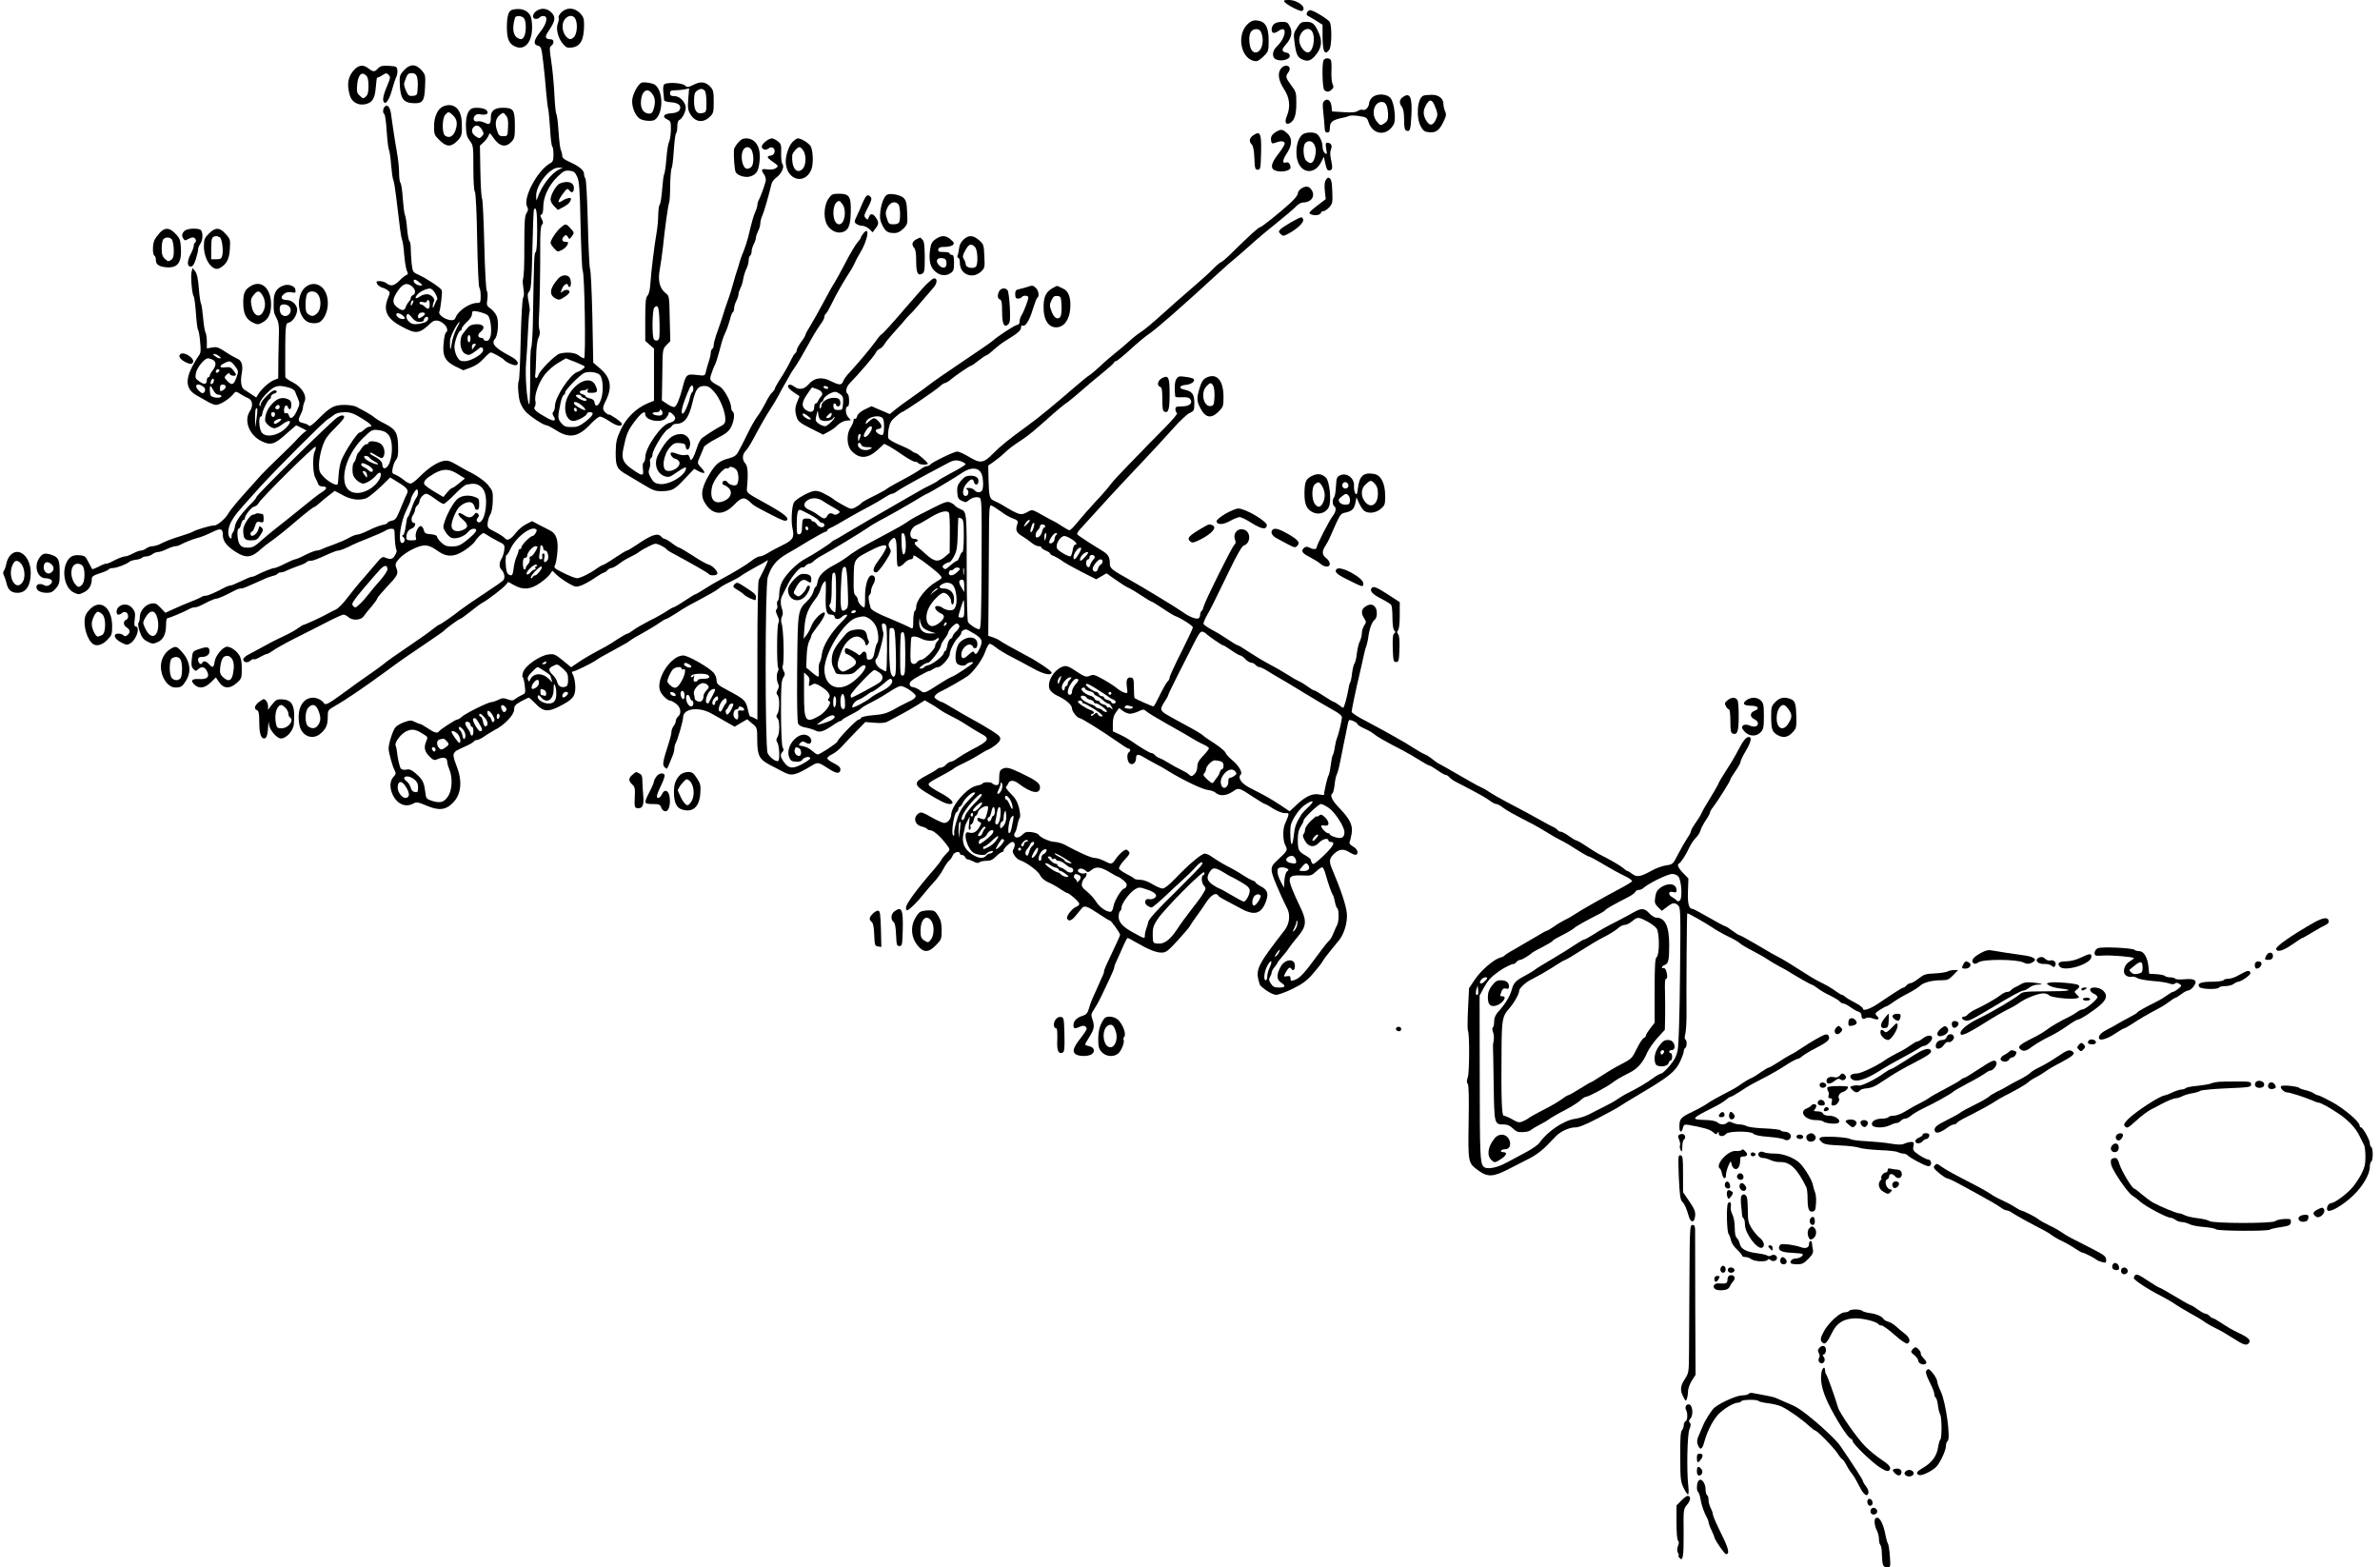 <?xml version="1.0" standalone="no"?>
<!DOCTYPE svg PUBLIC "-//W3C//DTD SVG 20010904//EN"
 "http://www.w3.org/TR/2001/REC-SVG-20010904/DTD/svg10.dtd">
<svg version="1.0" xmlns="http://www.w3.org/2000/svg"
 width="1634pt" height="1076pt" viewBox="0 0 1634 1076"
 preserveAspectRatio="xMidYMid meet">
<g transform="translate(0,1076) scale(0.1,-0.1)"
fill="#000000" stroke="none">
<path d="M8819 10747 c17 -22 110 -69 121 -62 35 22 -29 75 -91 75 -33 0 -39
-3 -30 -13z"/>
<path d="M3517 10693 c-26 -7 -37 -44 -37 -121 0 -77 14 -112 54 -130 64 -32
117 23 119 123 1 36 -4 73 -12 88 -21 39 -68 54 -124 40z m83 -62 c15 -28 12
-104 -4 -126 -12 -16 -18 -17 -38 -8 -36 16 -44 70 -22 141 6 19 52 14 64 -7z"/>
<path d="M3682 10684 c-28 -19 -30 -54 -3 -54 11 0 23 5 26 10 3 6 15 10 26
10 34 0 24 -51 -21 -108 -46 -57 -51 -87 -17 -96 22 -5 25 -14 36 -108 7 -57
16 -148 20 -203 5 -55 11 -111 15 -125 3 -14 9 -76 13 -138 3 -62 10 -115 15
-118 4 -3 8 -27 8 -54 0 -40 -4 -51 -21 -60 -88 -47 -191 -240 -160 -299 9
-16 8 -26 -4 -44 -12 -19 -15 -59 -15 -208 0 -163 -2 -220 -11 -254 -1 -6 1
-31 5 -58 5 -29 4 -52 -2 -60 -6 -7 -13 -128 -17 -287 -3 -151 -9 -279 -13
-284 -9 -15 -5 -99 7 -142 6 -21 24 -53 39 -69 30 -33 124 -95 145 -95 6 0 37
-16 67 -35 91 -58 153 -46 240 49 24 25 51 46 60 46 10 0 41 -16 69 -35 47
-31 81 -37 81 -14 0 4 -20 22 -45 39 -25 17 -45 28 -45 24 0 -4 -9 1 -20 11
-25 22 -25 36 -1 83 46 93 35 159 -38 221 l-48 41 -6 316 c-4 174 -11 322 -16
328 -4 6 -11 146 -15 311 -4 166 -11 304 -17 310 -5 5 -9 19 -9 31 0 26 -36
54 -105 85 -32 14 -45 26 -45 40 0 11 -4 28 -9 37 -5 9 -12 67 -16 127 -4 61
-10 115 -15 120 -4 6 -11 71 -14 145 -4 74 -14 176 -22 225 -12 79 -12 91 1
101 21 15 19 44 -2 44 -42 1 -46 16 -14 61 44 65 48 93 17 123 -29 30 -71 34
-104 10z m158 -1087 c-55 -25 -124 -116 -150 -197 -7 -22 -8 -20 -9 14 -2 76
93 196 154 195 l30 0 -25 -12z m122 -49 c15 -32 19 -82 24 -335 4 -164 10
-302 14 -308 14 -17 23 -605 10 -605 -7 0 -23 9 -37 20 -26 20 -83 25 -131 12
-31 -9 -139 -118 -146 -148 -4 -14 -11 -22 -17 -19 -5 4 -7 14 -4 23 2 10 5
64 6 121 1 67 7 113 16 132 9 18 12 38 7 51 -4 13 -6 41 -5 63 6 75 11 360 10
503 -1 101 3 147 11 158 11 12 10 20 -1 41 -11 21 -11 27 -1 30 7 3 12 24 12
54 0 67 38 148 97 205 40 39 51 45 82 42 30 -3 39 -10 53 -40z m-274 -371 c0
-89 -4 -144 -11 -149 -10 -6 -11 -45 -19 -503 -2 -77 -7 -146 -11 -153 -5 -7
-8 -99 -7 -204 0 -106 -3 -189 -7 -184 -15 14 -29 203 -21 287 4 46 10 142 13
213 3 71 8 133 11 137 3 5 0 34 -6 65 -10 47 -9 58 3 72 13 14 17 65 22 286 3
148 8 273 11 277 16 26 22 -15 22 -144z m232 -891 c19 -7 50 -19 68 -28 31
-14 32 -15 15 -30 -10 -9 -27 -18 -39 -22 -49 -15 -154 -173 -154 -234 0 -15
-5 -33 -11 -39 -8 -8 -7 -17 2 -31 21 -33 3 -38 -44 -12 -76 42 -98 62 -86 77
6 7 8 24 5 38 -10 40 24 134 67 187 21 26 61 61 90 77 29 17 52 31 52 31 0 0
16 -6 35 -14z m198 -100 c22 -22 27 -114 9 -166 -16 -48 -40 -60 -45 -23 -2
15 -13 24 -33 28 -16 4 -29 10 -29 15 0 4 -9 10 -20 13 -28 7 -25 27 4 27 13
0 27 6 30 13 3 6 3 2 1 -10 -5 -19 -2 -21 30 -20 38 1 42 10 23 51 -31 70
-136 28 -189 -76 -37 -73 -16 -168 38 -168 28 0 93 36 93 51 0 5 9 9 20 9 34
0 22 -24 -31 -65 -42 -32 -58 -38 -97 -37 -39 0 -50 5 -70 29 -24 30 -24 38
-3 138 6 28 16 52 21 53 6 2 10 10 10 17 0 18 102 122 132 135 30 12 87 5 106
-14z m-128 -145 c0 -5 9 -11 21 -14 12 -3 18 -10 15 -16 -4 -6 -17 -4 -36 5
-38 19 -47 34 -21 34 12 0 21 -4 21 -9z m6 -66 c15 -13 26 -27 22 -30 -7 -7
-78 34 -78 46 0 17 27 9 56 -16z m-36 -31 c0 -8 -4 -12 -10 -9 -5 3 -10 10
-10 16 0 5 5 9 10 9 6 0 10 -7 10 -16z"/>
<path d="M3843 9500 c-24 -10 -63 -77 -63 -110 0 -12 11 -32 25 -46 l25 -25
39 20 c32 17 51 37 51 57 0 10 -33 3 -56 -12 -38 -26 -39 -10 -3 41 29 40 35
44 45 31 18 -25 34 -19 34 13 0 40 -42 53 -97 31z"/>
<path d="M3849 9197 c-29 -24 -69 -85 -69 -104 0 -7 11 -24 24 -38 23 -25 26
-26 54 -11 25 13 42 34 42 52 0 2 -9 4 -20 4 -23 0 -26 22 -6 39 11 10 17 8
25 -6 9 -17 11 -17 25 2 20 26 20 28 -9 59 -29 32 -33 32 -66 3z"/>
<path d="M3833 8848 c-59 -66 -66 -112 -19 -137 21 -12 29 -11 60 9 20 12 36
28 36 36 0 17 -31 19 -48 2 -15 -15 -15 -6 0 27 11 24 38 35 38 15 0 -5 5 -10
10 -10 14 0 12 54 -2 68 -19 19 -53 14 -75 -10z"/>
<path d="M3854 10675 c-14 -14 -22 -30 -19 -36 4 -5 1 -23 -5 -39 -16 -38 3
-108 39 -146 20 -22 30 -25 60 -20 58 9 81 54 81 158 0 41 -5 54 -29 79 -39
38 -91 40 -127 4z m96 -44 c18 -35 12 -106 -11 -127 -15 -14 -24 -16 -37 -8
-28 17 -45 62 -38 100 10 51 65 74 86 35z"/>
<path d="M8973 10673 c-4 -9 -2 -18 3 -20 5 -2 30 -17 57 -33 l47 -30 0 -73
c0 -111 14 -141 46 -99 18 23 19 172 2 193 -19 23 -112 79 -132 79 -9 0 -20
-8 -23 -17z"/>
<path d="M8574 10602 c-93 -74 -55 -262 53 -262 8 0 30 15 49 34 32 32 34 37
34 106 0 102 -26 140 -95 140 -11 0 -30 -8 -41 -18z m86 -68 c23 -60 1 -134
-40 -134 -25 0 -41 31 -43 84 -2 50 15 76 49 76 17 0 28 -8 34 -26z"/>
<path d="M8746 10594 c-18 -17 -21 -50 -6 -59 5 -3 20 1 32 9 31 22 48 20 48
-4 0 -28 -23 -70 -54 -99 -34 -32 -35 -78 -3 -90 36 -14 92 1 92 24 0 12 -8
21 -20 23 -37 7 -39 20 -7 56 39 45 48 85 27 125 -13 27 -21 31 -55 31 -22 0
-45 -7 -54 -16z"/>
<path d="M8905 10569 c-25 -38 -25 -44 -16 -110 10 -75 21 -96 59 -110 36 -14
59 -2 93 43 34 47 37 89 12 145 -27 60 -42 73 -84 73 -34 0 -42 -5 -64 -41z
m105 -28 c24 -46 3 -141 -31 -141 -26 0 -59 48 -59 84 0 63 64 104 90 57z"/>
<path d="M9086 10344 c-11 -29 -7 -189 6 -202 16 -16 33 -15 52 4 12 12 14 20
5 36 -6 11 -9 50 -8 86 2 37 0 73 -4 80 -11 17 -44 15 -51 -4z"/>
<path d="M2435 10284 c-45 -45 -56 -100 -34 -176 12 -47 55 -73 104 -64 51 10
69 38 75 117 3 38 7 68 10 67 3 -2 19 5 34 15 26 17 30 17 44 3 14 -14 13 -21
-11 -78 -28 -66 -34 -103 -17 -113 14 -9 37 33 54 97 8 31 20 66 26 78 6 11
10 33 8 48 -3 25 -6 27 -59 30 -45 2 -58 -1 -74 -18 -22 -25 -33 -25 -65 0
-34 27 -64 25 -95 -6z m95 -114 c0 -42 -5 -61 -18 -73 -17 -16 -20 -15 -41 5
-20 18 -23 28 -19 76 6 66 30 93 60 65 13 -12 18 -31 18 -73z"/>
<path d="M2772 10276 c-29 -33 -30 -39 -27 -102 5 -89 25 -118 86 -122 71 -5
83 11 87 110 4 80 3 85 -24 116 -40 45 -81 44 -122 -2z m88 -36 c6 -11 10 -46
8 -78 -3 -55 -4 -57 -33 -60 -27 -3 -33 2 -48 36 -10 22 -15 46 -12 53 21 60
24 65 49 67 17 1 29 -5 36 -18z"/>
<path d="M8797 10292 c-28 -31 -21 -84 18 -143 40 -61 46 -122 20 -186 -18
-42 -7 -65 23 -47 30 19 42 57 42 136 0 72 -2 79 -35 122 -38 51 -41 62 -20
89 29 39 -15 65 -48 29z"/>
<path d="M4407 10193 c-26 -7 -67 -84 -67 -127 0 -48 22 -99 51 -120 24 -16
86 -22 105 -8 58 40 60 193 2 239 -16 12 -67 21 -91 16z m65 -70 c25 -28 30
-59 18 -103 -8 -31 -16 -40 -32 -40 -35 0 -58 29 -58 71 0 75 37 112 72 72z"/>
<path d="M4762 10178 c-40 -19 -44 -19 -61 -4 -19 17 -115 23 -139 8 -8 -6
-11 -23 -8 -53 3 -24 5 -49 5 -56 1 -7 20 -13 47 -15 54 -3 77 -26 58 -55 -7
-12 -27 -19 -58 -21 -51 -3 -63 -25 -23 -43 21 -10 24 -17 23 -72 -1 -34 -7
-71 -13 -82 -6 -11 -14 -63 -18 -115 -4 -52 -11 -99 -15 -105 -4 -5 -10 -53
-14 -105 -4 -52 -11 -99 -17 -105 -5 -5 -9 -36 -10 -70 0 -33 -5 -85 -10 -115
-15 -82 -40 -286 -44 -358 -2 -40 -10 -71 -19 -81 -13 -14 -16 -45 -16 -164
l0 -147 30 -27 30 -26 0 -179 0 -179 -46 -19 c-79 -34 -148 -103 -184 -184
-28 -61 -32 -83 -33 -153 0 -96 8 -113 75 -151 26 -15 79 -47 119 -71 64 -39
80 -44 126 -43 69 2 86 11 158 89 l61 64 32 -17 c43 -21 50 -12 18 23 -31 33
-31 33 -7 86 10 23 21 49 24 58 3 9 42 35 86 58 66 34 85 49 101 81 21 42 26
95 10 105 -5 3 -10 15 -10 26 0 40 -49 130 -81 147 -68 37 -71 42 -53 91 8 25
18 50 22 55 7 11 25 71 43 141 5 22 18 59 29 82 11 22 24 62 31 87 6 26 15 49
20 52 5 3 9 15 9 27 0 12 7 35 15 51 8 15 15 36 15 45 0 9 6 28 13 42 8 14 17
43 20 66 4 22 14 53 22 69 8 16 15 41 15 56 0 15 5 30 10 33 6 3 10 16 10 28
0 12 7 35 15 51 8 15 15 36 15 45 0 9 7 29 15 45 8 15 15 39 15 53 0 14 7 39
15 56 12 27 41 129 62 215 3 13 18 33 34 44 35 26 56 73 41 91 -6 7 -10 41 -9
75 2 57 -1 65 -23 82 -14 11 -32 20 -41 20 -22 0 -69 -38 -69 -56 0 -20 27
-29 45 -14 21 18 47 4 43 -22 -2 -15 -11 -24 -25 -26 -29 -4 -29 -13 -2 -32
56 -40 56 -39 36 -54 -12 -9 -32 -12 -58 -9 -43 6 -47 -1 -23 -35 9 -13 14
-33 11 -45 -8 -33 -36 -110 -47 -129 -6 -10 -10 -25 -10 -34 0 -9 -6 -30 -14
-47 -14 -32 -25 -72 -50 -177 -8 -30 -22 -73 -31 -95 -10 -22 -21 -53 -26 -70
-4 -16 -12 -43 -18 -60 -6 -16 -18 -57 -27 -90 -9 -33 -22 -76 -29 -95 -26
-73 -37 -106 -45 -135 -5 -16 -20 -61 -34 -100 -14 -38 -26 -80 -26 -92 0 -12
-4 -25 -10 -28 -5 -3 -10 -15 -10 -25 0 -11 -6 -39 -14 -62 -8 -24 -17 -56
-20 -71 -7 -28 -7 -28 -64 -21 -69 7 -72 5 -97 -91 -19 -73 -38 -120 -54 -129
-5 -3 -27 5 -48 19 l-39 26 3 176 c2 175 2 176 28 203 l27 28 -4 155 c-3 153
-3 156 -29 175 -41 33 -54 89 -39 164 6 35 16 101 21 148 12 123 37 299 43
309 3 5 7 58 7 117 1 60 6 114 10 120 5 6 11 61 15 123 4 61 11 114 16 117 4
3 8 23 8 45 0 24 5 42 14 45 22 9 50 69 43 95 -10 38 -44 69 -77 69 -23 0 -30
5 -30 20 0 16 7 20 34 20 18 0 48 3 65 6 l32 7 -6 -73 c-4 -61 -2 -77 15 -105
33 -54 87 -61 132 -18 26 25 28 32 28 104 0 67 -3 81 -22 102 -33 36 -67 40
-116 15z m76 -40 c7 -7 12 -40 12 -80 0 -64 -1 -68 -26 -74 -40 -10 -59 16
-59 82 0 44 4 59 19 70 24 17 38 18 54 2z m-310 -1597 c2 -95 0 -112 -14 -118
-9 -3 -20 0 -25 8 -14 22 -11 203 3 217 26 26 33 4 36 -107z m232 -451 c0 -10
-4 -21 -9 -24 -4 -3 -11 -20 -15 -38 -8 -40 -38 -107 -48 -108 -19 0 -3 62 45
172 12 29 27 28 27 -2z m145 -22 c39 -46 74 -132 75 -185 0 -26 -6 -36 -30
-48 -29 -15 -83 -49 -127 -80 -13 -9 -29 -38 -38 -69 -9 -29 -22 -61 -29 -71
-13 -18 -14 -18 -21 4 -5 18 -12 21 -30 17 -13 -3 -39 1 -58 9 -23 9 -38 11
-42 5 -7 -11 17 -40 33 -40 5 0 15 -7 22 -15 24 -29 -34 -77 -81 -67 -40 8
-25 113 23 164 22 24 34 29 65 26 31 -2 39 -7 41 -26 5 -33 26 -21 30 16 4 37
-26 72 -62 72 -61 0 -101 -36 -158 -143 -31 -58 -10 -127 44 -146 29 -10 36
-8 90 30 38 26 58 35 58 26 0 -49 -116 -119 -182 -110 -30 4 -42 12 -59 42
-17 29 -19 41 -11 63 6 15 8 36 5 47 -3 10 0 22 6 25 6 4 11 16 11 27 0 29 78
158 104 171 11 6 25 17 29 24 4 8 17 14 27 14 59 0 89 39 115 150 21 89 37
110 81 110 26 0 40 -9 69 -42z m-358 -151 c-3 -9 -15 -12 -36 -9 -37 5 -42 22
-6 22 14 0 25 5 25 12 0 9 3 9 11 1 7 -7 9 -18 6 -26z m-117 -1 c0 -44 111
-63 143 -26 9 11 17 25 17 30 0 16 15 12 35 -10 21 -23 9 -44 -31 -54 -56 -14
-164 -170 -164 -236 0 -16 -5 -32 -11 -35 -6 -4 -8 -23 -5 -46 7 -49 -3 -50
-70 -3 -65 44 -79 74 -65 140 21 103 30 126 77 189 47 62 74 80 74 51z"/>
<path d="M9420 10090 c-11 -11 -20 -28 -20 -37 -1 -27 -25 -54 -43 -47 -9 3
-25 0 -35 -8 -14 -9 -41 -12 -98 -8 l-79 5 -3 32 c-4 41 -26 60 -48 42 -14
-11 -15 -24 -9 -79 4 -36 8 -82 9 -103 1 -28 5 -37 19 -37 12 0 17 8 17 28 0
47 16 59 100 76 8 1 23 6 32 10 9 4 41 4 70 -1 48 -7 54 -11 63 -40 30 -92
128 -101 174 -16 17 33 3 147 -21 178 -26 33 -98 35 -128 5z m100 -56 c6 -14
10 -43 10 -64 0 -32 -5 -43 -26 -57 -26 -17 -27 -16 -50 11 -43 49 -22 136 32
136 17 0 27 -8 34 -26z"/>
<path d="M9632 10094 c-25 -17 -28 -41 -7 -68 10 -13 15 -44 15 -88 0 -53 4
-70 15 -75 25 -9 30 4 35 105 7 125 -10 160 -58 126z"/>
<path d="M9772 10103 c-42 -17 -52 -152 -16 -214 16 -28 27 -35 58 -37 46 -4
69 14 98 76 17 35 19 48 9 68 -6 14 -11 36 -11 49 0 39 -33 65 -82 64 -24 0
-49 -3 -56 -6z m66 -45 c5 -7 15 -29 22 -49 11 -32 11 -42 -3 -72 -21 -44 -46
-43 -70 4 -19 36 -16 68 9 107 16 25 27 28 42 10z"/>
<path d="M2642 10028 c-14 -14 -16 -44 -3 -52 5 -3 12 -56 16 -118 4 -62 11
-120 16 -129 4 -9 11 -54 14 -100 4 -46 10 -93 15 -104 5 -11 13 -60 19 -110
27 -230 34 -281 41 -300 5 -11 12 -58 15 -104 4 -46 12 -95 18 -109 10 -21 9
-26 -3 -30 -8 -3 -30 -20 -48 -39 -37 -36 -58 -41 -88 -18 -10 8 -32 15 -47
15 -24 0 -26 -2 -18 -19 6 -10 21 -21 33 -25 13 -3 31 -12 41 -20 16 -12 16
-16 2 -49 -37 -88 -10 -145 93 -199 101 -54 119 -52 203 27 22 21 52 19 83 -6
26 -20 35 -53 17 -63 -5 -3 -12 -34 -15 -69 -10 -89 9 -127 81 -163 l54 -26
51 19 c33 12 63 32 88 60 21 24 43 43 50 43 12 0 80 -38 90 -50 14 -18 70 -42
84 -37 25 10 6 38 -41 62 -104 55 -133 86 -105 118 21 23 28 119 12 157 -7 17
-26 40 -42 51 -27 19 -28 24 -22 65 3 25 2 50 -4 57 -5 7 -13 141 -17 317 -4
168 -11 310 -15 315 -5 6 -10 90 -12 188 l-3 177 27 25 c14 13 29 34 33 46 6
19 9 18 31 -15 42 -62 85 -72 125 -30 22 23 24 34 24 116 -1 105 -10 118 -85
118 -53 0 -80 -21 -80 -62 0 -50 -8 -58 -41 -41 -17 8 -39 13 -50 10 -25 -7
-36 17 -19 38 9 11 23 14 45 9 40 -7 57 12 30 33 -20 14 -83 18 -101 5 -24
-16 -37 -59 -35 -121 1 -52 7 -72 26 -97 24 -31 25 -38 25 -186 0 -91 4 -158
10 -164 6 -6 13 -134 16 -330 3 -175 10 -323 15 -329 5 -5 9 -31 9 -57 0 -45
-2 -48 -25 -48 -50 0 -129 -53 -146 -98 -7 -18 -15 -22 -36 -20 -41 5 -85 38
-77 57 9 24 22 134 17 148 -6 16 -105 82 -159 106 -40 18 -41 20 -48 79 -3 34
-6 80 -6 104 0 23 -4 45 -9 48 -5 4 -12 41 -16 84 -3 42 -10 86 -15 97 -5 11
-11 63 -15 115 -3 52 -10 99 -16 105 -5 5 -9 36 -9 70 0 33 -7 96 -15 140 -8
44 -19 114 -25 155 -6 41 -13 92 -16 112 -7 44 -25 63 -42 46z m846 -142 c-3
-60 -3 -61 -33 -61 -26 0 -32 5 -43 40 -16 48 -9 84 21 107 21 17 23 17 40 -4
14 -16 17 -35 15 -82z m-178 -18 c13 -25 13 -29 -2 -44 -16 -16 -18 -16 -42 0
-28 18 -33 45 -14 64 18 18 40 10 58 -20z m-429 -1048 c23 -19 23 -19 4 -20
-21 0 -45 17 -45 32 0 14 17 9 41 -12z m-51 -27 c24 -21 26 -51 5 -59 -8 -4
-15 -12 -15 -19 0 -8 -6 -20 -14 -27 -7 -8 -17 -24 -20 -36 -9 -27 -26 -28
-60 -1 -32 25 -33 50 -4 98 39 63 70 76 108 44z m158 -47 c11 -19 17 -37 14
-41 -4 -3 -12 -21 -19 -38 -8 -22 -12 -26 -12 -12 0 11 3 26 8 34 12 19 -18
51 -49 51 -14 0 -36 -7 -48 -16 -30 -21 -39 -11 -15 15 20 21 57 39 85 40 9 1
25 -14 36 -33z m-157 -73 c-8 -15 -10 -15 -11 -2 0 17 10 32 18 25 2 -3 -1
-13 -7 -23z m119 -3 c0 -33 -11 -38 -34 -15 -8 8 -19 15 -25 15 -6 0 -11 5
-11 11 0 7 10 9 25 5 14 -4 25 -2 25 4 0 5 5 10 10 10 6 0 10 -13 10 -30z
m399 -75 c19 -18 29 -102 19 -143 -6 -22 -15 -32 -28 -32 -11 0 -20 5 -20 10
0 6 -6 10 -14 10 -26 0 -30 23 -7 41 36 29 23 54 -27 53 -31 -1 -47 -7 -62
-25 -11 -13 -24 -29 -29 -36 -32 -37 -24 -123 13 -142 20 -11 28 -10 52 5 16
10 35 25 43 32 16 16 34 2 26 -19 -10 -27 -87 -69 -125 -69 -29 0 -38 6 -52
31 -10 17 -18 47 -18 66 0 38 28 113 42 113 4 0 8 6 8 13 0 8 16 28 35 46 19
17 35 40 35 50 0 10 2 20 5 23 9 9 89 -12 104 -27z m-434 4 c-4 -5 -15 -14
-26 -19 -16 -9 -19 -7 -19 9 0 11 8 21 18 24 22 5 34 -2 27 -14z m-152 -3 c9
-7 17 -16 17 -20 0 -11 -35 -7 -48 6 -27 27 -2 39 31 14z m118 -46 c18 0 29 5
29 14 0 8 7 16 15 20 18 7 20 -17 3 -31 -7 -6 -31 -13 -54 -17 -32 -4 -46 -2
-63 13 -21 18 -27 42 -14 55 4 4 18 -7 31 -24 17 -21 32 -30 53 -30z m253 -47
c-14 -27 -29 -73 -33 -103 -6 -39 -9 -46 -11 -25 -1 17 -1 39 0 50 3 30 53
125 66 125 2 0 -8 -21 -22 -47z m96 -68 c0 -14 -4 -25 -10 -25 -5 0 -10 11
-10 25 0 14 5 25 10 25 6 0 10 -11 10 -25z m29 -52 c-7 -10 -15 -20 -16 -22
-2 -2 -3 5 -3 17 0 14 6 22 16 22 14 0 15 -3 3 -17z"/>
<path d="M3044 10030 c-38 -15 -64 -71 -64 -137 0 -55 2 -61 38 -96 47 -46 77
-48 120 -6 33 32 36 47 32 134 -4 89 -57 133 -126 105z m64 -60 c30 -28 35
-58 19 -105 -15 -43 -45 -57 -73 -35 -20 18 -19 118 3 142 20 23 24 23 51 -2z"/>
<path d="M8758 9853 c-28 -18 -37 -36 -30 -65 3 -14 8 -15 28 -8 38 15 64 12
64 -6 0 -9 -21 -42 -46 -74 -52 -67 -55 -103 -8 -114 39 -10 94 3 94 23 0 26
-15 42 -33 35 -26 -9 -21 20 10 67 36 55 36 104 -1 135 -32 28 -42 29 -78 7z"/>
<path d="M8615 9838 c-37 -21 -45 -47 -20 -71 9 -10 15 -41 17 -93 3 -71 5
-79 23 -79 19 0 20 8 23 116 3 126 -5 148 -43 127z"/>
<path d="M8937 9832 c-26 -28 -38 -72 -36 -130 5 -127 119 -160 172 -50 l16
32 6 -29 c13 -58 16 -65 30 -65 23 0 26 16 14 70 -8 36 -8 59 -1 75 11 25 0
45 -26 45 -11 0 -12 -9 -7 -42 7 -39 6 -41 -9 -29 -9 7 -16 27 -16 43 0 36
-24 83 -45 92 -32 12 -82 6 -98 -12z m90 -73 c9 -24 9 -42 1 -75 -13 -47 -29
-55 -60 -27 -21 19 -25 102 -6 121 23 23 53 14 65 -19z"/>
<path d="M5066 9779 c-14 -17 -27 -38 -27 -47 -3 -45 4 -139 12 -154 14 -25
70 -41 104 -28 41 15 53 37 60 106 10 92 -26 153 -92 154 -23 0 -38 -8 -57
-31z m94 -49 c16 -30 16 -95 0 -114 -7 -10 -23 -16 -34 -14 -27 4 -44 79 -27
121 13 32 45 36 61 7z"/>
<path d="M5439 9783 c-26 -29 -48 -99 -44 -143 9 -120 134 -150 176 -42 15 38
11 135 -7 160 -16 23 -64 52 -87 52 -7 0 -24 -12 -38 -27z m75 -55 c23 -33 21
-103 -4 -128 -40 -40 -77 9 -71 93 1 18 35 57 50 57 6 0 17 -10 25 -22z"/>
<path d="M9100 9520 c-6 -11 -8 -42 -4 -73 l6 -54 -56 -43 c-31 -23 -56 -46
-56 -51 0 -12 38 -21 60 -14 11 3 20 11 20 16 0 5 7 9 15 9 9 0 27 12 40 26
23 24 25 34 22 108 -2 74 -9 95 -29 96 -4 0 -12 -9 -18 -20z"/>
<path d="M8932 9464 c-12 -8 -22 -23 -22 -33 0 -10 -22 -38 -48 -62 -79 -72
-201 -169 -211 -169 -10 0 -70 -54 -195 -177 -35 -35 -68 -63 -73 -63 -5 0
-30 -21 -55 -47 -26 -27 -95 -88 -153 -138 -58 -49 -149 -130 -203 -179 -53
-48 -115 -100 -136 -113 -22 -14 -60 -44 -85 -67 -25 -23 -68 -60 -96 -81 -27
-22 -74 -62 -103 -90 -29 -27 -61 -54 -70 -59 -9 -5 -54 -41 -99 -80 -140
-121 -255 -216 -318 -261 -148 -108 -192 -144 -245 -197 -69 -70 -89 -72 -170
-23 -32 19 -67 35 -78 35 -22 0 -178 -76 -187 -91 -4 -5 -13 -9 -21 -9 -9 0
-30 -11 -47 -24 -18 -13 -72 -45 -122 -71 -49 -26 -97 -53 -105 -60 -8 -7 -40
-25 -70 -40 -75 -37 -102 -52 -109 -62 -3 -4 -20 -16 -36 -25 -30 -16 -32 -16
-85 13 -29 16 -61 35 -69 43 -9 7 -23 16 -31 20 -8 4 -26 13 -40 21 -14 8 -37
15 -53 15 -33 0 -134 -55 -147 -81 -14 -26 -20 -132 -9 -177 14 -61 3 -80 -65
-113 -33 -16 -79 -40 -101 -54 -22 -14 -48 -25 -59 -25 -10 0 -35 -13 -56 -30
-37 -29 -118 -78 -215 -130 -27 -14 -76 -43 -107 -63 -31 -20 -60 -37 -64 -37
-3 0 -37 -20 -74 -45 -37 -25 -72 -45 -77 -45 -4 0 -26 -12 -48 -27 -22 -15
-73 -44 -115 -64 -41 -21 -90 -49 -109 -63 -19 -14 -39 -26 -43 -26 -5 0 -35
-17 -66 -37 -31 -21 -70 -45 -87 -54 -84 -44 -145 -79 -187 -108 l-47 -32 -57
47 c-52 42 -61 46 -98 41 -57 -6 -157 -75 -173 -118 -7 -18 -9 -35 -4 -38 4
-4 11 -30 14 -59 6 -50 5 -53 -21 -64 -15 -7 -35 -19 -45 -27 -15 -12 -23 -13
-52 -2 -28 10 -39 9 -64 -4 -17 -8 -37 -15 -46 -15 -22 0 -174 -75 -203 -100
-12 -11 -27 -20 -33 -20 -12 0 -116 -68 -125 -81 -9 -16 -32 -10 -77 21 -25
17 -49 30 -53 30 -5 0 -21 6 -36 14 -23 12 -33 12 -70 -1 -24 -8 -52 -24 -62
-35 -18 -19 -48 -112 -48 -148 0 -24 27 -123 41 -148 11 -21 10 -27 -8 -46
-25 -27 -27 -75 -5 -122 32 -66 89 -90 143 -60 21 11 32 10 92 -16 85 -36 133
-29 184 26 53 59 60 148 18 252 -19 48 -23 71 -16 82 10 17 11 17 85 51 26 12
50 26 53 32 4 5 13 9 21 9 9 0 30 11 47 23 18 13 51 33 73 45 66 33 134 104
134 140 0 26 7 34 46 56 26 14 50 26 54 26 5 0 25 -18 46 -40 53 -56 85 -60
164 -20 92 47 110 68 110 132 0 29 -7 65 -14 81 -12 22 -12 27 -2 27 14 0 138
61 159 78 11 9 60 36 177 100 25 13 52 30 60 37 8 7 49 31 90 53 41 23 90 53
109 67 19 14 39 25 43 25 5 0 35 17 66 37 31 21 71 45 87 54 143 76 193 104
210 119 11 10 45 30 76 44 31 15 67 35 80 45 13 10 56 35 94 56 39 20 76 42
84 48 11 9 -10 -38 -60 -135 -5 -10 -9 -229 -9 -488 l0 -471 -22 12 c-13 7
-25 11 -28 10 -2 -1 -10 21 -16 50 -14 60 -23 69 -136 129 -70 37 -78 45 -78
70 0 16 -10 40 -22 53 -35 38 -175 117 -207 117 -88 0 -196 -173 -156 -250 15
-28 50 -60 66 -60 6 0 24 -9 40 -21 33 -23 40 -68 14 -89 -8 -7 -15 -20 -15
-29 0 -9 -7 -25 -15 -35 -8 -11 -15 -29 -15 -40 0 -12 -7 -41 -15 -66 -45
-140 -49 -160 -32 -177 15 -15 17 -14 28 13 6 16 18 43 25 61 8 17 14 41 14
52 0 12 4 29 9 39 15 27 51 153 51 177 0 61 108 76 195 26 28 -15 75 -42 104
-59 l55 -31 43 26 43 25 34 -29 c34 -28 35 -28 35 -116 1 -105 14 -130 88
-169 26 -14 67 -35 90 -47 58 -31 82 -26 197 43 43 25 42 26 124 -27 47 -30
72 -30 72 2 0 13 -15 26 -45 41 -25 12 -45 27 -45 34 0 7 15 19 34 28 18 9 46
31 62 49 16 18 60 64 97 102 l68 70 64 -5 c41 -4 72 -1 87 7 118 62 170 92
210 117 l47 30 33 -19 c18 -10 49 -29 68 -43 19 -14 58 -36 85 -49 28 -13 75
-40 105 -60 30 -20 72 -45 92 -56 69 -36 61 -50 -62 -113 -36 -19 -79 -45 -97
-58 -17 -13 -38 -24 -46 -24 -8 0 -22 -9 -32 -20 -10 -11 -26 -20 -35 -20 -9
0 -21 -5 -27 -11 -6 -6 -39 -26 -74 -44 -87 -45 -86 -64 1 -117 93 -57 136
-78 160 -78 41 0 16 33 -53 71 -38 20 -75 43 -83 51 -18 18 -14 22 81 73 39
20 77 43 85 50 8 7 38 23 65 35 28 13 73 37 101 55 28 18 59 35 70 39 10 4 34
19 53 34 25 21 32 34 27 49 -5 17 -71 59 -225 144 -16 8 -60 34 -98 57 -38 23
-72 42 -76 42 -4 0 -19 7 -33 16 -20 14 -22 19 -12 31 7 8 21 19 33 24 31 13
169 92 191 109 43 33 103 118 119 168 10 28 23 52 30 52 8 0 27 -12 44 -26 17
-14 65 -43 108 -65 43 -22 110 -58 148 -79 70 -39 125 -51 125 -27 0 11 -105
82 -175 117 -64 34 -171 93 -184 104 -8 6 -28 15 -45 21 l-31 10 2 240 c1 132
2 333 3 448 0 161 3 207 13 207 7 0 36 -18 65 -39 28 -22 68 -45 88 -51 26 -9
34 -17 31 -29 -2 -9 -6 -20 -7 -26 -7 -28 3 -45 38 -66 20 -12 50 -33 65 -46
16 -13 37 -23 48 -23 10 0 19 -4 19 -9 0 -5 14 -14 30 -21 17 -7 30 -16 30
-20 0 -4 8 -11 18 -14 20 -8 55 -28 73 -43 8 -6 61 -36 119 -66 l106 -54 35
20 36 21 49 -35 c62 -43 84 -57 109 -68 11 -5 48 -27 82 -50 34 -22 65 -41 69
-41 3 0 38 -21 77 -47 39 -27 78 -50 87 -53 36 -12 120 -66 120 -77 0 -7 -36
-84 -80 -171 -44 -87 -80 -165 -80 -174 0 -9 -6 -21 -14 -27 -8 -7 -31 -48
-52 -91 -21 -44 -41 -80 -45 -80 -7 0 -121 50 -129 57 -3 3 -5 35 -5 71 0 57
-3 67 -19 70 -27 6 -36 -16 -29 -66 6 -43 5 -44 -18 -37 -13 4 -37 18 -52 31
-15 13 -57 40 -93 60 -57 32 -69 35 -90 25 -28 -12 -36 -9 -110 40 -32 22 -52
29 -69 25 -65 -16 -121 -108 -98 -159 6 -13 28 -32 50 -42 62 -29 103 -64 103
-89 0 -20 36 -66 53 -66 11 0 159 -92 244 -152 45 -32 86 -58 92 -58 14 0 14
-17 1 -25 -15 -9 -12 -61 5 -75 20 -17 45 3 45 36 0 28 14 29 55 4 17 -10 50
-29 75 -42 25 -12 63 -34 85 -48 107 -66 242 -131 281 -134 19 -2 43 -11 52
-20 27 -23 72 -20 115 9 42 29 40 30 148 -41 37 -24 70 -44 74 -44 5 0 30 -14
57 -32 29 -18 62 -31 79 -30 26 1 29 -2 23 -21 -4 -12 -13 -34 -20 -49 -18
-36 -18 -116 1 -152 17 -33 16 -36 -52 -99 -60 -56 -60 -59 23 -247 14 -30 31
-67 39 -82 26 -46 19 -110 -15 -154 -176 -226 -197 -265 -181 -337 5 -21 11
-40 13 -42 34 -34 86 -65 110 -65 15 0 67 19 114 42 67 33 97 55 138 103 29
33 58 70 65 82 6 12 29 44 51 70 21 26 51 62 65 80 34 42 58 125 52 182 -5 55
-41 163 -103 309 -20 47 -17 68 11 96 37 37 66 41 106 17 43 -26 59 -26 59 -1
0 13 -12 28 -30 38 -20 11 -28 22 -24 32 4 8 10 34 14 58 9 56 -11 98 -85 175
-51 53 -67 88 -46 101 4 3 11 30 14 59 3 30 10 63 16 73 5 11 15 46 21 79 6
33 18 92 26 130 8 39 19 89 23 113 4 23 10 45 13 47 7 8 58 -16 58 -27 0 -4
21 -18 48 -30 26 -11 56 -29 67 -39 20 -17 83 -53 200 -113 33 -18 84 -47 113
-66 30 -19 59 -35 66 -36 7 -1 32 -16 56 -33 24 -17 49 -31 55 -31 7 0 18 -7
26 -16 7 -9 27 -23 45 -32 18 -9 70 -36 115 -60 46 -24 98 -54 116 -68 17 -13
38 -24 46 -24 8 0 27 -10 42 -22 26 -20 71 -46 210 -117 33 -18 80 -45 105
-61 25 -16 65 -39 90 -51 25 -12 75 -42 111 -66 37 -23 72 -43 77 -43 6 0 51
-24 99 -53 48 -29 114 -65 146 -80 32 -15 55 -32 52 -38 -4 -5 -41 -28 -83
-50 -104 -55 -271 -149 -307 -174 -17 -12 -48 -30 -70 -40 -22 -11 -57 -32
-79 -48 -21 -15 -42 -27 -47 -27 -4 0 -46 -24 -94 -53 -49 -28 -111 -65 -139
-81 -28 -15 -53 -32 -56 -36 -3 -5 -17 -11 -31 -15 -43 -11 -133 -89 -174
-151 l-39 -58 -7 -140 c-4 -78 -4 -145 -1 -151 12 -19 11 -289 -1 -322 -8 -23
-8 -36 0 -44 7 -7 9 -93 6 -262 -4 -284 -4 -281 67 -333 64 -47 103 -45 210
11 47 24 113 58 147 75 34 17 83 54 110 82 26 27 57 59 68 70 32 32 91 58 130
58 26 0 75 20 162 66 69 36 131 70 137 75 6 5 75 47 154 94 189 112 233 147
266 215 14 30 26 63 26 72 0 9 5 20 10 23 13 8 13 52 1 59 -6 4 -6 19 0 39 4
17 8 75 8 127 -2 179 2 700 5 700 9 0 126 -67 168 -95 27 -19 77 -47 112 -64
35 -16 70 -37 79 -45 8 -9 49 -33 90 -54 41 -22 88 -48 103 -59 16 -11 52 -32
79 -47 28 -14 57 -31 65 -36 52 -33 152 -90 158 -90 5 0 24 -12 43 -26 19 -15
57 -37 86 -50 28 -14 57 -31 63 -39 7 -8 19 -15 27 -15 8 0 29 -11 46 -24 18
-13 42 -27 55 -31 12 -3 22 -14 22 -24 0 -25 10 -32 30 -21 11 6 28 5 48 -2
37 -14 51 -5 28 17 -15 15 -14 19 19 41 20 13 40 24 44 24 4 0 26 13 47 28 21
16 68 44 104 62 36 19 73 42 82 52 23 22 81 38 144 38 44 0 54 4 84 35 l34 35
-28 0 c-15 0 -35 -4 -45 -10 -10 -5 -50 -11 -88 -13 -61 -2 -75 -7 -110 -35
-23 -18 -48 -32 -56 -32 -8 0 -20 -7 -27 -15 -7 -8 -16 -15 -21 -15 -8 0 -60
-33 -174 -110 -55 -37 -105 -54 -105 -35 0 8 -24 26 -52 40 -29 15 -60 33 -69
41 -8 8 -19 14 -23 14 -4 0 -22 10 -39 23 -43 30 -64 42 -117 68 -25 12 -83
47 -130 78 -47 30 -103 65 -125 77 -59 31 -70 37 -183 104 -56 33 -106 60
-111 60 -4 0 -25 13 -47 30 -21 16 -43 30 -47 30 -5 0 -56 27 -113 60 -57 33
-108 60 -113 60 -26 0 -35 35 -32 121 l3 88 -36 37 c-35 36 -44 59 -28 66 12
5 49 62 70 109 11 24 32 55 45 67 14 13 28 36 32 50 3 14 20 46 36 70 16 23
29 48 29 53 0 6 9 23 21 37 33 43 119 180 119 190 0 5 16 31 35 58 19 27 35
56 35 64 0 8 16 41 35 73 36 60 45 97 22 97 -19 0 -40 -26 -73 -90 -15 -30
-51 -92 -81 -137 -29 -45 -53 -85 -53 -89 0 -5 -41 -76 -101 -174 -5 -8 -13
-25 -19 -37 -5 -12 -23 -41 -40 -64 -16 -23 -30 -47 -30 -54 0 -7 -12 -30 -27
-51 -14 -21 -42 -70 -62 -109 -35 -69 -37 -70 -82 -76 -26 -4 -71 -20 -100
-37 -77 -42 -101 -46 -132 -22 -14 11 -29 20 -33 20 -4 0 -17 9 -28 19 -19 17
-89 58 -171 99 -16 9 -55 33 -86 54 -31 21 -61 38 -66 38 -6 0 -29 14 -51 30
-23 17 -48 30 -56 30 -8 0 -18 5 -21 11 -4 5 -17 15 -28 20 -12 5 -44 22 -72
38 -56 32 -143 79 -256 138 -42 22 -90 50 -107 61 -16 12 -40 26 -53 32 -13 5
-49 24 -80 42 -123 71 -214 123 -224 127 -5 2 -23 15 -39 28 -17 14 -40 29
-53 34 -13 5 -49 25 -81 46 -31 20 -77 48 -102 61 -25 14 -63 35 -85 48 -22
12 -84 46 -137 74 -54 27 -98 56 -98 63 0 14 30 157 55 262 9 39 22 93 27 120
6 28 14 59 19 70 4 11 11 40 14 65 8 57 25 102 44 116 18 14 19 68 1 88 -16
20 -40 20 -68 0 -26 -18 -28 -45 -6 -79 15 -23 15 -27 0 -50 -9 -13 -16 -37
-16 -52 0 -15 -6 -39 -13 -54 -8 -14 -17 -52 -21 -84 -3 -32 -11 -64 -17 -71
-5 -6 -12 -36 -16 -65 -3 -30 -9 -58 -13 -64 -4 -5 -10 -30 -14 -55 -6 -38
-24 -106 -33 -119 -1 -2 -14 6 -29 18 -15 11 -30 21 -34 21 -4 0 -35 18 -68
40 -33 22 -64 40 -69 40 -5 0 -25 12 -44 26 -19 14 -44 30 -57 35 -12 5 -48
25 -80 46 -31 20 -88 53 -127 73 -38 20 -101 58 -139 83 -39 26 -73 47 -78 47
-5 0 -34 17 -66 39 -31 21 -81 52 -111 67 -29 16 -55 34 -58 40 -2 6 9 33 24
60 31 55 36 64 153 306 55 114 87 169 100 173 44 14 50 83 10 105 -44 23 -88
-17 -71 -64 7 -18 6 -28 -4 -36 -17 -14 -201 -385 -211 -424 -3 -15 -10 -29
-15 -32 -5 -3 -9 -14 -9 -24 0 -10 -5 -22 -11 -25 -13 -9 -65 11 -104 40 -40
29 -287 179 -379 230 -111 62 -126 74 -126 104 0 49 -11 66 -62 96 -57 34
-149 94 -161 105 -5 4 3 20 18 36 14 16 47 52 73 80 26 28 85 93 132 145 47
51 146 157 220 235 74 78 171 183 215 233 44 50 95 98 113 106 30 13 32 17 32
68 0 61 -14 80 -68 92 -43 9 -36 29 11 33 37 3 67 27 51 41 -5 5 -30 11 -56
14 -42 6 -49 4 -62 -16 -11 -18 -14 -68 -7 -119 1 -5 22 -7 47 -5 34 1 49 -2
57 -15 18 -27 -8 -48 -59 -48 -37 0 -44 -3 -44 -19 0 -11 5 -23 11 -27 6 -3
-30 -47 -88 -105 -112 -113 -134 -136 -148 -151 -5 -6 -51 -53 -101 -104 -50
-51 -104 -109 -120 -131 -15 -21 -62 -75 -104 -119 -41 -45 -88 -98 -105 -119
-45 -55 -64 -75 -74 -75 -4 0 -25 12 -47 26 -21 14 -45 29 -54 33 -8 3 -46 24
-84 45 -68 39 -70 39 -98 23 -49 -28 -57 -26 -183 50 -11 7 -32 17 -48 24 -33
14 -37 29 -40 149 l-2 94 35 24 c19 13 53 40 74 60 41 38 53 47 127 96 42 28
74 54 212 177 34 30 73 62 87 71 14 9 57 44 97 79 40 35 108 93 153 129 44 36
80 68 80 73 0 4 5 7 11 7 6 0 52 37 102 83 49 45 105 91 122 102 44 27 241
200 480 420 44 41 96 86 115 101 19 16 65 55 101 88 37 34 117 102 179 151 62
50 124 102 138 118 14 15 35 27 48 27 57 0 87 44 59 86 -18 28 -41 30 -73 8z
m-2327 -1874 c15 -6 25 -14 23 -19 -2 -5 -43 -30 -93 -56 -49 -26 -92 -51 -95
-55 -3 -4 -25 -17 -50 -29 -25 -12 -58 -29 -74 -39 -17 -9 -69 -39 -117 -67
-93 -53 -164 -94 -234 -135 -23 -14 -75 -44 -116 -68 -41 -24 -81 -47 -89 -53
-8 -5 -22 -12 -30 -16 -8 -4 -17 -9 -20 -13 -11 -13 -130 -90 -179 -115 -57
-30 -132 -103 -161 -158 -11 -21 -20 -56 -20 -81 0 -25 -5 -48 -10 -51 -6 -3
-7 -17 -4 -30 3 -12 1 -26 -5 -29 -7 -5 -5 -19 6 -42 13 -26 14 -39 7 -52 -11
-18 -12 -297 -1 -308 4 -4 2 -15 -3 -25 -11 -19 -8 -67 4 -88 5 -7 3 -24 -5
-37 -10 -19 -10 -27 -1 -36 16 -16 15 -103 0 -128 -10 -15 -10 -22 0 -32 16
-16 16 -103 0 -128 -10 -16 -10 -24 0 -40 12 -20 17 -112 6 -123 -13 -12 -61
23 -74 53 -18 44 -18 1151 1 1207 25 79 62 122 139 165 25 14 91 53 146 87 56
33 107 61 113 61 6 0 11 4 11 9 0 5 8 11 18 15 9 3 31 15 49 25 44 27 145 84
223 125 36 19 82 46 103 60 21 14 44 26 51 26 7 0 24 8 37 19 20 15 148 87
338 187 49 27 67 29 106 14z m135 -86 c11 -29 13 -84 4 -108 -8 -20 -38 -21
-54 -1 -7 8 -24 15 -39 15 -18 0 -22 -3 -13 -9 18 -11 11 -46 -8 -46 -27 0
-23 50 5 84 31 36 45 39 52 11 6 -23 27 -22 30 1 5 27 -15 43 -53 43 -30 0
-42 -7 -66 -34 -24 -29 -28 -43 -26 -80 3 -38 7 -47 31 -58 24 -12 31 -12 45
1 24 20 52 28 74 21 18 -5 19 -21 17 -455 -2 -375 -4 -449 -16 -449 -18 0 -65
30 -77 49 -5 8 -9 166 -9 350 0 409 0 408 -42 425 -18 8 -36 19 -40 26 -4 6
-18 15 -32 21 -20 8 -41 1 -121 -40 -131 -66 -143 -73 -177 -97 -17 -12 -70
-43 -120 -69 -159 -85 -179 -96 -215 -118 -19 -12 -39 -25 -45 -29 -27 -22
-83 -59 -105 -70 -82 -42 -120 -78 -127 -123 -3 -19 -9 -35 -14 -35 -4 0 -10
-14 -14 -30 -4 -17 -21 -45 -40 -63 -69 -68 -68 -63 -72 -465 -2 -232 0 -369
7 -381 6 -12 26 -22 51 -26 22 -4 52 -13 66 -20 30 -16 55 -9 120 35 24 17 48
30 53 30 4 0 10 3 12 8 2 4 25 18 53 32 46 24 58 30 88 55 7 6 39 23 72 40 32
16 84 47 114 67 31 21 64 38 75 38 28 0 106 -53 103 -70 -1 -8 -13 -20 -27
-27 -14 -7 -37 -18 -51 -25 -15 -7 -51 -26 -80 -43 -42 -22 -72 -31 -133 -35
-47 -4 -82 -12 -84 -18 -2 -7 -10 -12 -17 -12 -14 0 -145 -136 -145 -150 0
-10 -121 -90 -136 -90 -6 0 -24 12 -39 26 -15 14 -43 28 -62 31 -31 5 -33 7
-19 22 14 13 20 13 37 3 11 -7 24 -10 29 -7 19 11 10 42 -15 55 -58 31 -145
-59 -131 -135 4 -18 14 -36 22 -39 24 -9 62 -7 69 4 11 18 41 29 54 20 10 -6
-1 -17 -40 -39 -71 -41 -101 -40 -133 2 -29 37 -32 57 -14 75 9 9 10 17 2 30
-7 10 -11 102 -12 236 0 183 2 223 15 243 13 20 14 28 3 47 -7 13 -10 28 -7
33 13 22 7 262 -8 296 -4 10 -3 29 3 43 8 16 8 32 2 50 -12 32 -13 69 -1 92 5
9 22 44 38 76 28 59 89 130 103 121 4 -3 13 2 20 10 7 8 18 15 26 15 7 0 20 8
30 17 9 10 34 27 55 38 61 32 281 166 316 191 17 13 71 45 120 70 48 26 131
73 185 105 53 33 99 59 102 59 7 0 202 116 240 143 61 43 118 39 136 -9z
m-1092 -183 c15 -10 49 -31 76 -46 45 -26 48 -29 31 -41 -10 -7 -23 -10 -29
-6 -21 13 -36 10 -46 -9 -14 -25 -25 -24 -63 5 -18 14 -45 29 -60 35 -38 15
-46 40 -18 63 30 23 74 23 109 -1z m-91 -92 c32 -17 62 -37 66 -45 4 -8 15
-14 22 -14 8 0 15 -7 15 -15 0 -22 -38 -18 -52 5 -7 11 -18 20 -25 20 -7 0
-13 5 -13 10 0 6 -13 10 -30 10 -32 0 -32 -2 -34 -70 -1 -24 -6 -36 -18 -38
-16 -3 -18 5 -18 66 0 73 6 102 21 102 5 0 35 -14 66 -31z m958 10 c4 -6 7
-70 6 -142 l-1 -132 -32 -27 c-45 -39 -72 -36 -129 15 -26 23 -54 48 -63 55
-18 14 -21 32 -6 32 6 0 10 5 10 10 0 6 -9 10 -20 10 -47 0 -36 74 13 95 18 7
61 31 97 54 64 39 113 51 125 30z m102 -159 c0 -60 -4 -110 -9 -110 -5 0 -14
-13 -19 -30 -6 -16 -14 -30 -18 -30 -7 0 -25 -13 -69 -51 -10 -8 -17 -8 -25 1
-9 9 -7 15 7 26 11 8 26 14 33 14 7 0 22 19 34 43 18 34 22 62 24 147 2 58 3
109 4 113 1 4 9 3 20 -2 16 -9 18 -23 18 -121z m453 105 c0 -3 -9 -14 -20 -25
-23 -23 -26 -19 -8 10 12 18 28 27 28 15z m26 -49 c-6 -19 -14 -32 -18 -30 -4
3 -5 11 -3 19 3 8 7 22 10 30 2 8 8 15 13 15 5 0 4 -15 -2 -34z m79 14 c3 -5
2 -10 -3 -10 -6 0 -13 -12 -17 -27 -6 -26 -21 -43 -37 -43 -14 0 -8 37 7 50 8
7 15 19 15 26 0 16 26 19 35 4z m-1625 -21 c0 -5 -4 -9 -10 -9 -5 0 -10 7 -10
16 0 8 5 12 10 9 6 -3 10 -10 10 -16z m668 -84 c4 -57 -5 -102 -18 -89 -5 5
-9 36 -10 69 -2 78 -2 77 13 73 7 -3 13 -26 15 -53z m964 30 c-2 -14 -6 -25
-8 -25 -2 0 -4 11 -4 25 0 14 4 25 9 25 4 0 6 -11 3 -25z m70 13 c-7 -7 -12
-20 -12 -30 0 -18 -25 -36 -35 -26 -10 10 27 68 43 68 12 0 13 -3 4 -12z m104
-29 c33 -20 44 -39 24 -39 -5 0 -13 -18 -16 -40 -4 -22 -11 -40 -16 -40 -19 0
-86 40 -91 55 -12 29 22 85 51 85 8 0 30 -9 48 -21z m-1200 -75 c2 -112 3
-114 17 -114 8 0 24 11 37 25 13 14 32 25 42 25 10 0 18 7 18 16 0 14 4 14 29
-3 45 -28 134 -98 154 -121 18 -20 18 -21 -25 -46 -69 -40 -138 -127 -138
-174 0 -11 -4 -24 -10 -27 -5 -3 -10 -33 -10 -66 0 -53 -2 -58 -17 -50 -18 10
-101 47 -138 62 -88 35 -134 61 -138 76 -15 51 -17 82 -8 88 6 3 11 15 11 27
0 11 7 32 16 48 19 31 13 60 -11 60 -25 0 -47 -68 -46 -147 1 -40 -2 -73 -5
-73 -15 0 -44 34 -44 50 0 10 -7 23 -15 30 -13 11 -16 34 -14 114 2 146 -4
136 147 212 29 14 60 23 68 20 13 -5 13 -10 -2 -38 -9 -18 -32 -52 -50 -76
-32 -43 -36 -72 -8 -72 8 0 35 32 61 72 38 59 44 74 34 89 -15 25 -14 39 6 61
28 32 38 15 39 -68z m1252 -24 c-24 -42 -38 -51 -38 -25 0 23 30 65 46 65 11
0 9 -10 -8 -40z m45 -20 c-29 -34 -45 -39 -36 -12 7 21 32 42 50 42 8 0 2 -12
-14 -30z m62 1 c3 -5 -1 -16 -9 -23 -7 -8 -17 -24 -21 -36 -5 -18 -10 -20 -20
-12 -14 11 -9 50 6 50 5 0 9 7 9 15 0 16 25 21 35 6z m55 -36 c0 -7 -6 -18
-14 -22 -8 -4 -15 -17 -18 -28 -4 -24 -31 -27 -36 -4 -4 19 35 69 54 69 8 0
14 -7 14 -15z m-1750 -180 c5 -128 4 -138 -15 -151 -31 -22 -37 3 -32 145 5
131 10 155 30 148 8 -2 14 -50 17 -142z m770 128 c0 -3 -10 -14 -22 -24 -21
-19 -40 -24 -51 -13 -8 8 3 35 13 29 4 -3 13 2 20 10 10 12 40 11 40 -2z m27
-35 c-2 -13 -4 -5 -4 17 -1 22 1 32 4 23 2 -10 2 -28 0 -40z m-877 -121 c0
-74 -3 -137 -6 -140 -4 -3 -16 5 -27 19 -14 19 -17 28 -8 37 7 7 11 49 11 107
0 53 3 100 7 103 19 19 23 -4 23 -126z m880 41 l0 -43 -20 33 c-21 34 -19 52
6 52 10 0 14 -12 14 -42z m-951 -60 c-3 -113 4 -138 37 -138 15 0 24 -6 24
-15 0 -8 8 -15 19 -15 10 0 24 7 31 15 7 8 21 15 31 15 13 0 3 -14 -35 -52
-72 -73 -125 -159 -133 -216 -3 -26 -10 -52 -15 -59 -5 -6 -8 -29 -7 -52 2
-22 1 -43 -2 -46 -3 -3 -23 10 -45 29 l-39 33 3 75 c1 44 8 87 17 104 8 16 15
34 15 39 0 6 13 26 28 45 45 56 74 108 63 114 -16 10 -75 -49 -90 -90 -8 -22
-23 -50 -34 -64 l-20 -25 6 78 c6 82 25 131 77 197 15 19 30 48 34 65 7 28 23
55 33 55 3 0 4 -42 2 -92z m874 64 c21 -23 32 -109 18 -144 -8 -22 -17 -28
-39 -28 -15 0 -37 7 -48 15 -22 17 -54 20 -54 4 0 -13 20 -33 43 -42 9 -3 17
-13 17 -21 0 -20 -39 -55 -69 -63 -47 -12 -67 56 -35 122 20 44 80 105 102
105 22 0 52 -34 52 -60 0 -11 5 -20 10 -20 6 0 10 17 10 39 0 43 -29 71 -75
71 -29 0 -33 14 -7 29 26 16 57 13 75 -7z m-104 -25 c-2 -1 -15 -11 -29 -22
l-25 -20 19 23 c11 12 24 22 29 22 6 0 8 -1 6 -3z m181 -137 c0 -53 -2 -60
-20 -60 -11 0 -20 3 -20 6 0 13 32 114 36 114 2 0 4 -27 4 -60z m-745 -20 c-3
-5 -13 -10 -21 -10 -8 0 -12 5 -9 10 3 6 13 10 21 10 8 0 12 -4 9 -10z m93
-47 c17 -10 37 -34 46 -53 17 -38 21 -101 9 -114 -5 -4 -13 -31 -18 -59 -8
-42 -15 -53 -33 -55 -18 -3 -22 1 -22 22 0 33 -18 43 -35 20 -9 -12 -18 -15
-22 -9 -10 12 -71 45 -84 45 -14 0 -11 -40 4 -40 6 -1 26 -12 42 -25 36 -30
29 -49 -31 -81 -35 -18 -40 -19 -56 -5 -24 21 -23 46 6 122 24 66 68 109 110
109 23 0 56 -27 56 -47 0 -7 4 -13 9 -13 11 0 22 26 13 34 -3 4 -7 16 -9 28
-6 40 -24 50 -75 46 -35 -4 -54 -12 -69 -29 -54 -63 -65 -78 -81 -108 -20 -36
-23 -91 -9 -119 5 -9 12 -25 15 -34 4 -15 17 -18 63 -18 52 0 61 3 93 35 24
24 39 32 49 26 18 -12 -37 -82 -97 -122 -94 -63 -182 -17 -182 95 0 114 139
336 223 356 48 12 53 11 85 -7z m370 -63 c10 -9 33 -21 52 -27 l35 -11 -37 -1
c-51 -1 -79 26 -77 77 2 34 2 34 6 7 3 -16 12 -37 21 -45z m154 18 c-7 -7 -12
-8 -12 -2 0 14 12 26 19 19 2 -3 -1 -11 -7 -17z m-408 -4 c9 -23 7 -314 -1
-313 -5 0 -21 8 -38 18 -30 18 -46 58 -27 70 12 7 52 158 47 175 -14 47 -14
66 -1 66 8 0 17 -7 20 -16z m502 1 c3 -8 -5 -25 -20 -38 -14 -13 -26 -30 -26
-36 0 -6 -7 -14 -15 -17 -8 -4 -18 -24 -21 -45 -4 -21 -10 -39 -15 -39 -5 0
-9 -6 -9 -12 0 -18 -72 -76 -104 -84 -14 -3 -29 -10 -32 -15 -3 -5 -13 -9 -22
-9 -13 0 -12 5 8 20 14 11 32 20 41 20 17 0 89 96 89 118 0 7 11 28 25 46 14
18 25 37 25 43 0 15 43 62 58 62 7 1 15 -6 18 -14z m-436 -174 c3 -105 1 -159
-6 -169 -10 -13 -13 -12 -25 9 -8 16 -13 69 -14 164 0 77 1 144 3 148 2 4 11
7 20 5 15 -3 18 -24 22 -157z m539 118 c56 -35 61 -50 35 -105 -17 -36 -29
-43 -37 -21 -3 8 -14 3 -34 -15 -37 -36 -53 -35 -53 0 0 35 39 75 63 66 10 -3
17 -10 17 -15 0 -5 7 -9 15 -9 10 0 15 10 15 29 0 54 -72 59 -121 10 -27 -27
-39 -120 -19 -144 14 -16 55 -20 64 -6 7 11 46 21 46 11 0 -8 -117 -86 -146
-97 -11 -3 -48 -25 -84 -48 -104 -67 -104 -67 -132 -46 -13 11 -35 21 -48 23
-17 2 -25 9 -25 23 0 14 19 30 68 56 37 21 67 35 67 33 0 -3 10 2 22 10 12 9
30 16 39 16 21 0 79 65 79 88 0 26 35 94 59 116 12 11 21 25 21 32 0 11 14 21
32 23 4 1 29 -13 57 -30z m1591 1 c11 -13 108 -80 116 -80 5 0 31 -16 58 -35
27 -19 55 -35 61 -35 6 0 22 -11 35 -25 13 -14 31 -25 41 -25 9 0 22 -7 29
-15 7 -8 19 -15 26 -15 8 0 33 -12 57 -27 23 -15 59 -36 80 -48 20 -11 96 -56
167 -100 72 -44 161 -97 198 -117 48 -26 66 -42 65 -55 -3 -31 -24 -117 -33
-138 -5 -11 -12 -40 -16 -65 -3 -25 -10 -49 -14 -55 -4 -5 -10 -37 -14 -69 -4
-33 -11 -64 -15 -70 -7 -8 -31 -112 -31 -133 0 -2 -16 -1 -36 3 -44 8 -92 -14
-154 -73 l-46 -43 -64 43 c-64 42 -97 61 -211 119 -57 29 -83 68 -61 90 15 15
-15 64 -59 100 -21 17 -41 39 -45 50 -3 10 -38 39 -77 65 -40 25 -74 49 -77
53 -6 8 -58 39 -135 80 -127 69 -139 76 -149 92 -7 12 -3 26 17 57 15 22 27
44 27 48 0 5 28 62 61 128 34 66 83 164 110 217 40 80 52 96 66 91 10 -4 20
-9 23 -13z m-2065 -141 c0 -129 -2 -144 -17 -147 -17 -3 -18 9 -18 141 0 79 3
147 7 151 22 22 28 -10 28 -145z m111 106 c35 -18 86 -19 102 -3 6 6 14 9 17
6 3 -3 -1 -13 -10 -21 -8 -9 -15 -23 -15 -32 0 -22 -74 -95 -96 -95 -9 0 -22
-7 -29 -17 -7 -10 -19 -14 -29 -10 -14 6 -17 20 -15 89 1 46 4 86 6 91 7 12
38 8 69 -8z m-2576 -165 c0 -5 -8 -10 -17 -10 -15 0 -16 2 -3 10 19 12 20 12
20 0z m981 -11 c28 -15 14 -31 -16 -17 -13 6 -22 15 -19 19 7 11 11 11 35 -2z
m-866 -30 c30 -27 35 -37 35 -74 0 -34 -4 -45 -19 -50 -28 -8 -48 3 -56 33 -3
14 -17 36 -31 49 -30 28 -30 45 -1 59 33 17 33 17 72 -17z m-129 -15 c47 -32
40 -24 49 -54 l7 -25 -29 28 c-45 42 -107 35 -125 -13 -5 -12 -7 -12 -13 3 -6
13 1 28 26 53 18 19 36 34 40 34 3 0 24 -12 45 -26z m944 15 c0 -5 4 -8 9 -5
22 14 18 -29 -8 -77 -31 -56 -49 -62 -85 -27 -17 17 -18 22 -6 52 7 18 20 41
28 51 16 19 62 24 62 6z m1355 -25 c29 -19 32 -45 7 -67 -15 -14 -187 -107
-198 -107 -2 0 -4 8 -4 17 0 16 147 173 163 173 4 0 19 -7 32 -16z m-1177 -17
c24 -15 12 -27 -28 -27 -22 0 -40 -4 -40 -10 0 -5 -7 -10 -16 -10 -12 0 -15 7
-10 28 3 15 3 21 0 15 -3 -7 -10 -13 -16 -13 -7 0 -7 4 0 13 11 13 89 16 110
4z m698 -49 c-6 -31 -4 -33 22 -17 15 9 26 6 60 -15 49 -31 69 -61 52 -81 -8
-10 -8 -14 2 -18 24 -8 -23 -77 -70 -103 -92 -52 -102 -37 -102 150 l0 149 21
-19 c15 -13 19 -26 15 -46z m1721 10 c-8 -24 -12 -28 -15 -15 -2 10 2 24 8 32
19 22 20 18 7 -17z m69 6 c-9 -8 -16 -22 -16 -30 0 -8 -4 -14 -10 -14 -5 0
-10 -7 -10 -15 0 -8 -4 -15 -10 -15 -5 0 -10 10 -10 22 0 25 36 68 57 68 12 0
11 -3 -1 -16z m-3646 -24 c0 -17 -26 -40 -44 -40 -13 0 -5 31 12 48 20 22 32
19 32 -8z m2423 23 c12 -20 -16 -51 -69 -78 -33 -16 -68 -37 -79 -47 -27 -23
-116 -70 -122 -64 -9 9 18 45 39 51 13 4 37 18 55 31 17 13 34 24 38 24 8 0
63 39 95 68 26 23 36 27 43 15z m1280 1 c3 -3 -5 -18 -19 -32 -13 -15 -24 -37
-24 -49 0 -14 -6 -23 -15 -23 -22 0 -18 39 8 77 21 32 37 40 50 27z m-3584
-92 c1 -51 -14 -72 -53 -72 -38 0 -81 29 -74 50 3 11 9 9 23 -8 40 -46 85 -17
86 56 0 36 3 42 9 27 5 -11 9 -35 9 -53z m1040 54 c10 -12 8 -19 -8 -35 -12
-12 -21 -29 -21 -38 0 -31 -16 -46 -39 -38 -11 3 -21 12 -21 18 0 7 -3 21 -6
33 -7 26 33 74 62 74 12 0 27 -6 33 -14z m2701 -46 c30 -19 57 -38 60 -41 3
-3 13 -8 23 -12 21 -8 23 -27 2 -27 -8 0 -15 4 -15 9 0 5 -11 12 -25 15 -14 4
-25 11 -25 16 0 6 -7 10 -15 10 -9 0 -18 7 -21 15 -4 8 -11 15 -16 15 -19 0
-78 42 -73 51 7 10 24 1 105 -51z m-110 21 c0 -5 14 -12 30 -16 17 -4 30 -11
30 -16 0 -5 8 -13 18 -16 9 -4 22 -12 29 -17 34 -30 43 -36 52 -36 6 0 16 -10
22 -22 11 -20 10 -21 -3 -11 -8 7 -18 10 -21 6 -4 -3 -7 -2 -7 4 0 6 -11 14
-25 17 -14 4 -25 11 -25 16 0 6 -7 10 -15 10 -9 0 -18 6 -21 14 -3 8 -16 17
-30 20 -30 8 -65 37 -58 48 7 11 24 10 24 -1z m-3716 -7 c9 -3 16 -15 16 -26
0 -14 -5 -18 -16 -14 -9 3 -18 6 -20 6 -2 0 -4 9 -4 20 0 22 1 23 24 14z
m1176 0 c0 -5 -29 -63 -47 -93 -1 -1 -6 0 -12 3 -12 8 1 58 21 80 13 15 38 22
38 10z m-210 -40 c0 -13 -4 -24 -9 -24 -13 0 -24 37 -16 50 10 16 25 1 25 -26z
m-800 17 c0 -12 -29 -35 -36 -28 -11 10 5 37 21 37 8 0 15 -4 15 -9z m738 -9
c3 -9 -2 -13 -14 -10 -9 1 -19 9 -22 16 -3 9 2 13 14 10 9 -1 19 -9 22 -16z
m2992 8 c0 -5 -4 -10 -10 -10 -5 0 -10 5 -10 10 0 6 5 10 10 10 6 0 10 -4 10
-10z m-1829 -57 c3 -45 -3 -59 -20 -48 -12 7 -15 64 -5 90 10 25 23 4 25 -42z
m-1064 27 c3 -11 9 -20 14 -20 5 0 9 -9 9 -20 0 -11 -7 -20 -15 -20 -17 0 -35
30 -35 59 0 27 20 27 27 1z m2723 0 c0 -4 11 -11 25 -14 14 -4 25 -11 25 -16
0 -6 8 -10 18 -10 16 -1 72 -43 72 -55 0 -8 -24 -1 -32 9 -3 5 -14 11 -24 12
-9 2 -20 7 -23 12 -3 5 -17 13 -31 17 -14 4 -35 15 -47 23 -29 18 -31 42 -3
35 11 -3 20 -9 20 -13z m-2530 -5 c0 -8 -4 -15 -10 -15 -5 0 -10 -7 -10 -15 0
-8 -4 -15 -10 -15 -14 0 -12 28 3 45 16 19 27 19 27 0z m810 -19 c0 -19 -4
-38 -10 -41 -6 -4 -10 10 -10 34 0 23 5 41 10 41 6 0 10 -15 10 -34z m-757
-15 c-4 -3 -14 -19 -21 -35 -9 -19 -16 -26 -23 -19 -13 13 5 63 29 81 14 11
18 10 20 -4 2 -9 0 -19 -5 -23z m2447 9 c0 -5 5 -10 12 -10 6 0 40 -19 76 -42
45 -30 59 -44 46 -47 -9 -1 -21 4 -26 14 -9 15 -11 15 -29 -1 -11 -10 -19 -12
-19 -6 0 7 5 12 10 12 19 0 10 19 -12 25 -29 9 -88 47 -88 58 0 4 7 7 15 7 8
0 15 -4 15 -10z m-2403 -37 c-6 -16 -17 -34 -24 -41 -11 -11 -14 -11 -19 3 -4
9 -3 20 3 24 5 3 12 14 16 24 3 9 13 17 21 17 13 0 14 -4 3 -27z m-1557 2 c10
-12 10 -19 1 -28 -9 -9 -14 -9 -21 3 -22 34 -4 54 20 25z m4301 5 c6 0 7 -4 4
-10 -5 -8 -22 -8 -53 -1 -2 1 0 6 3 12 4 6 14 8 22 5 8 -3 19 -6 24 -6z
m-2663 -18 c3 -9 -3 -13 -19 -10 -22 3 -24 0 -21 -29 3 -34 -8 -42 -26 -20
-14 17 -4 57 14 57 8 0 14 5 14 11 0 15 32 7 38 -9z m2649 -32 c14 0 40 7 59
16 30 15 37 15 52 2 15 -13 64 -43 144 -88 43 -23 181 -103 203 -117 11 -6 35
-19 53 -27 17 -8 32 -19 32 -24 0 -5 -18 -28 -40 -51 -30 -31 -40 -50 -40 -75
0 -20 -8 -40 -20 -51 -18 -17 -21 -17 -38 -2 -9 9 -35 24 -57 34 -22 10 -58
30 -80 44 -22 14 -50 29 -62 33 -11 4 -27 13 -33 21 -7 8 -18 15 -25 15 -12 0
-78 40 -145 87 -14 10 -46 28 -72 40 l-48 22 0 51 c0 36 6 59 22 80 l21 29 25
-19 c14 -11 36 -20 49 -20z m-4374 -12 c13 -22 15 -34 7 -42 -8 -8 -12 -4 -16
12 -4 12 -10 22 -14 22 -4 0 -10 9 -13 20 -8 31 16 24 36 -12z m-55 -15 c23
-28 26 -53 6 -60 -7 -2 -15 12 -18 32 -4 19 -11 35 -16 35 -6 0 -10 5 -10 10
0 17 13 11 38 -17z m102 13 c0 -8 -4 -18 -10 -21 -5 -3 -10 3 -10 14 0 12 5
21 10 21 6 0 10 -6 10 -14z m2300 -9 c0 -7 -15 -19 -32 -26 -36 -16 -88 -30
-88 -25 0 1 19 16 43 33 44 32 77 39 77 18z m-2441 -43 c25 -41 26 -54 7 -54
-14 0 -57 75 -48 85 11 11 21 4 41 -31z m-59 -10 c0 -8 5 -14 10 -14 6 0 10
-13 10 -30 0 -16 -4 -30 -10 -30 -5 0 -10 5 -10 11 0 6 -9 24 -21 40 -11 16
-18 33 -14 38 8 14 35 2 35 -15z m-56 -27 c19 -19 27 -50 17 -66 -7 -10 -11
-5 -16 18 -3 17 -11 33 -16 36 -10 7 -12 25 -3 25 3 0 11 -6 18 -13z m-257
-44 c20 -13 21 -16 7 -48 -16 -40 -8 -69 30 -104 23 -21 28 -23 55 -11 37 15
61 8 61 -18 0 -11 7 -36 15 -55 23 -55 19 -139 -7 -181 -28 -44 -55 -52 -110
-35 -42 14 -43 15 -49 65 -8 63 -18 83 -65 124 -29 25 -43 31 -65 26 -16 -3
-31 0 -37 7 -9 12 -22 68 -27 117 -1 14 -5 32 -9 41 -10 23 43 90 84 103 36
13 59 7 117 -31z m226 7 c17 -20 24 -60 10 -60 -8 0 -53 65 -53 75 0 13 27 3
43 -15z m-79 -46 c22 -21 20 -29 -9 -48 -23 -15 -27 -15 -40 -2 -20 20 -19 54
3 59 29 8 30 8 46 -9z m-74 -59 c0 -8 -4 -15 -9 -15 -5 0 -11 7 -15 15 -3 9 0
15 9 15 8 0 15 -7 15 -15z m2494 9 c20 -8 21 -54 2 -54 -20 0 -37 25 -30 44 7
18 7 18 28 10z m2894 -90 c15 -4 22 -14 22 -30 0 -13 -4 -24 -9 -24 -5 0 -13
-10 -17 -22 -3 -12 -11 -26 -16 -32 -5 -6 -15 -19 -22 -30 -12 -18 -14 -17
-47 12 -27 25 -32 33 -21 43 6 7 12 20 12 28 0 20 40 61 59 61 9 0 26 -3 39
-6z m103 -71 c11 -13 10 -18 -6 -29 -10 -8 -24 -14 -31 -14 -8 0 -12 -11 -11
-26 2 -33 -28 -57 -43 -34 -16 25 -11 57 14 87 27 32 59 39 77 16z m-5637 -54
c19 -15 26 -30 26 -55 0 -31 -3 -35 -22 -32 -14 2 -24 13 -29 32 -4 15 -17 35
-29 43 -11 8 -18 19 -15 24 10 15 41 10 69 -12z m-55 -55 c25 -42 24 -67 -2
-72 -23 -5 -56 36 -57 69 0 52 30 53 59 3z m6196 -132 c-22 -20 -44 -44 -50
-53 -37 -60 -46 -85 -52 -139 -3 -33 -10 -63 -14 -66 -8 -5 -14 73 -9 121 3
38 57 120 96 147 57 40 76 34 29 -10z m137 -8 c44 -31 108 -130 108 -167 0
-37 -19 -48 -63 -35 -20 6 -37 15 -37 20 0 4 -6 8 -13 8 -13 0 -47 35 -47 49
0 4 11 6 25 3 34 -6 34 26 0 58 -20 19 -27 21 -40 10 -8 -7 -15 -9 -15 -4 0 4
-18 -10 -40 -31 -22 -21 -40 -48 -40 -60 0 -12 -5 -26 -11 -32 -7 -7 -5 -20 9
-44 25 -45 64 -51 97 -15 24 26 65 36 65 16 0 -5 6 -10 14 -10 36 0 23 -26
-44 -92 -55 -52 -75 -67 -81 -56 -5 7 -9 18 -9 24 0 6 -18 20 -39 32 -46 26
-51 36 -51 110 0 40 6 66 20 87 11 17 20 35 20 42 0 16 102 113 119 113 8 0
32 -12 53 -26z m-72 -189 c0 -3 -9 -15 -20 -27 -21 -23 -28 -7 -7 17 12 14 27
20 27 10z m-154 -167 c8 -26 1 -31 -35 -23 -34 7 -41 29 -14 43 22 13 41 5 49
-20z m91 -62 c-4 -10 -18 -16 -37 -16 -36 0 -36 1 -7 34 19 21 24 23 36 11 7
-7 11 -21 8 -29z m-149 0 c11 -6 10 -10 -2 -19 -9 -7 -16 -32 -18 -62 l-3 -50
-22 42 c-25 46 -30 89 -11 95 17 6 41 3 56 -6z m263 -39 c16 -59 41 -130 50
-142 4 -5 10 -27 14 -48 4 -20 11 -40 16 -43 12 -7 12 -89 0 -112 -5 -9 -17
-36 -27 -60 -9 -24 -23 -46 -29 -50 -6 -4 -41 -47 -77 -97 -94 -128 -122 -158
-157 -172 -28 -10 -31 -10 -31 9 0 16 -5 19 -24 16 -24 -5 -25 -4 -11 23 18
33 31 43 40 29 12 -20 25 -10 25 19 0 55 -71 48 -100 -10 -27 -52 -26 -85 5
-105 35 -23 31 -34 -14 -34 -31 0 -42 5 -56 27 -14 21 -15 30 -6 45 6 10 11
24 11 31 0 8 9 24 20 37 11 13 20 26 20 29 0 3 14 22 31 41 17 19 39 46 47 60
9 14 36 48 60 77 62 73 65 110 19 205 -20 40 -46 99 -58 130 -29 75 -19 90 60
88 75 -3 72 -4 110 30 18 17 37 28 41 25 5 -3 15 -25 21 -48z m2421 -14 c22
-25 30 -149 11 -165 -10 -8 -17 -8 -21 -1 -4 5 -17 15 -29 22 -33 17 -31 45 2
37 20 -5 25 -3 25 12 0 45 -54 55 -107 20 -25 -18 -34 -32 -39 -66 -6 -39 -3
-47 19 -70 l26 -25 35 26 c40 31 53 33 77 11 17 -15 18 -44 13 -478 -3 -286
-9 -482 -16 -516 -8 -41 -23 -69 -55 -107 -25 -29 -50 -53 -57 -53 -7 0 -33
-14 -57 -32 -46 -33 -92 -61 -169 -100 -25 -12 -58 -32 -75 -44 -16 -12 -57
-35 -90 -51 -33 -16 -80 -40 -104 -53 -25 -13 -68 -27 -96 -31 -78 -10 -192
-87 -246 -165 -8 -12 -46 -39 -84 -60 -39 -20 -101 -55 -140 -75 -73 -40 -143
-51 -162 -26 -21 26 -24 85 -24 620 l-1 552 27 50 c29 53 49 76 105 116 37 26
91 53 102 51 3 -1 12 5 18 13 7 8 19 15 27 15 11 0 65 32 83 50 3 3 35 21 73
40 37 19 67 37 67 41 0 4 30 21 66 39 36 18 72 40 80 47 12 13 81 51 179 101
17 9 33 19 36 24 5 8 65 42 157 89 24 12 46 28 49 36 3 7 13 13 23 13 10 0 25
6 32 13 37 33 167 97 199 97 14 0 33 -8 41 -17z m-2617 -336 c-4 -15 -13 -31
-21 -38 -11 -9 -11 -6 1 17 8 16 15 35 15 43 0 8 2 12 5 9 4 -3 3 -17 0 -31z
m-125 -186 c-5 -11 -15 -23 -22 -27 -7 -5 -8 -2 -3 7 21 37 44 55 25 20z m-64
-105 c-9 -19 -16 -46 -16 -60 0 -14 -4 -26 -10 -26 -18 0 -11 61 12 102 26 46
37 33 14 -16z m1494 -72 c0 -4 -10 -15 -22 -26 -25 -21 -38 -7 -18 17 12 15
40 21 40 9z m-64 -112 c-12 -12 -18 8 -10 35 l8 28 4 -28 c2 -16 1 -31 -2 -35z"/>
<path d="M5448 6778 c-24 -26 -38 -51 -38 -67 0 -74 79 -98 124 -38 26 34 34
67 17 67 -5 0 -12 -8 -15 -18 -4 -11 -17 -29 -29 -40 -21 -20 -25 -20 -43 -8
-19 15 -19 15 1 52 26 49 49 63 75 46 27 -17 30 -16 30 12 0 26 -16 36 -57 36
-18 0 -39 -14 -65 -42z"/>
<path d="M11215 4496 c-22 -13 -78 -43 -125 -67 -47 -23 -112 -59 -144 -81
-33 -21 -64 -38 -69 -38 -5 0 -35 -17 -66 -38 -31 -21 -101 -65 -156 -97 -55
-32 -107 -64 -115 -71 -9 -8 -38 -25 -65 -40 -69 -36 -83 -51 -96 -98 -11 -45
-48 -104 -91 -150 -16 -17 -29 -42 -29 -58 -2 -40 -3 -45 -11 -53 -4 -4 -2
-19 3 -33 5 -14 7 -39 4 -56 -4 -17 -6 -35 -5 -41 1 -5 3 -122 5 -260 4 -277
4 -275 71 -275 22 0 42 -9 58 -25 14 -14 33 -26 43 -27 39 -3 72 3 85 15 7 6
31 21 53 32 22 11 54 29 70 41 17 12 66 41 110 63 44 23 91 53 105 66 14 14
32 25 39 25 15 0 129 60 173 91 41 30 60 41 125 74 56 28 93 70 122 139 11 24
42 69 70 100 l51 56 2 88 c1 48 0 126 -1 175 -2 56 0 87 7 87 12 0 10 34 -2
62 -5 10 -12 15 -17 12 -5 -3 -9 -1 -9 5 0 5 9 12 19 16 25 8 31 33 31 137 0
128 -28 188 -89 188 -12 0 -33 14 -48 30 -32 36 -55 37 -108 6z m94 -62 c28
-15 57 -37 65 -49 20 -31 20 -179 0 -196 -11 -9 -14 -55 -14 -231 l0 -220 -30
-38 c-16 -21 -30 -43 -30 -49 0 -7 -6 -14 -14 -17 -8 -3 -29 -34 -46 -69 -37
-74 -34 -72 -120 -117 -36 -18 -93 -53 -128 -76 -35 -23 -66 -42 -69 -42 -3 0
-38 -20 -77 -45 -40 -25 -76 -45 -81 -45 -4 0 -24 -12 -42 -26 -19 -14 -67
-43 -106 -63 -82 -42 -120 -64 -127 -71 -3 -3 -18 -11 -34 -18 -25 -11 -33
-10 -73 13 -25 14 -52 25 -59 25 -14 0 -18 116 -15 460 1 196 7 225 48 271 36
40 73 104 73 127 0 16 43 57 79 75 66 34 139 77 176 102 22 15 50 31 62 35 12
5 61 34 109 65 48 31 118 73 156 92 38 19 81 46 95 59 14 13 35 24 47 24 12 0
35 11 51 25 38 31 42 31 104 -1z"/>
<path d="M10243 3993 c-21 -27 -28 -48 -28 -80 0 -49 16 -66 53 -58 45 11 85
65 47 65 -18 0 -18 1 -6 34 8 18 15 23 30 19 16 -4 21 -1 21 14 0 28 -20 43
-56 43 -26 0 -39 -8 -61 -37z"/>
<path d="M11390 3578 c-29 -40 -38 -85 -24 -122 10 -25 81 -22 89 4 3 11 11
20 16 20 5 0 9 11 9 25 0 14 -4 25 -10 25 -5 0 -10 5 -10 10 0 6 7 10 15 10
21 0 29 24 15 49 -7 14 -21 21 -40 21 -23 0 -36 -9 -60 -42z m34 -43 c-4 -8
-10 -15 -15 -15 -5 0 -9 7 -9 15 0 8 7 15 15 15 9 0 12 -6 9 -15z"/>
<path d="M10264 2948 c-49 -58 -59 -121 -24 -153 20 -18 22 -18 53 0 50 29 62
55 26 55 -11 0 -17 5 -14 10 3 6 17 10 30 10 33 0 44 40 21 75 -21 32 -65 33
-92 3z"/>
<path d="M5689 9398 c-29 -40 -37 -121 -16 -170 18 -44 66 -72 105 -63 46 10
61 43 63 138 3 108 -9 127 -82 127 -42 0 -50 -4 -70 -32z m95 -40 c31 -44 15
-138 -23 -138 -53 0 -52 159 1 160 4 0 14 -10 22 -22z"/>
<path d="M6092 9424 c-21 -9 -41 -59 -48 -116 -5 -44 -2 -62 14 -95 23 -44 37
-53 84 -53 20 0 40 10 60 30 29 30 30 33 26 110 -2 64 -7 84 -24 101 -21 20
-87 34 -112 23z m76 -66 c12 -12 16 -95 6 -122 -4 -10 -18 -16 -40 -16 -30 0
-34 4 -45 40 -11 34 -10 46 4 75 18 37 51 47 75 23z"/>
<path d="M5943 9408 c-5 -7 -16 -29 -24 -48 -7 -19 -23 -55 -35 -80 -20 -41
-20 -46 -5 -57 9 -7 27 -13 40 -13 14 0 35 -10 49 -22 l23 -23 19 25 c24 31
25 44 4 75 -20 31 -40 32 -49 4 -6 -19 -9 -20 -22 -6 -13 13 -11 21 16 73 23
43 28 61 19 71 -13 16 -23 16 -35 1z"/>
<path d="M8867 9236 c-32 -18 -65 -40 -75 -49 -15 -16 -15 -18 0 -34 16 -15
20 -15 54 3 60 32 108 78 101 97 -8 22 -10 21 -80 -17z"/>
<path d="M1098 9163 c-14 -16 -31 -38 -37 -50 -14 -27 -15 -100 -1 -108 6 -3
10 -17 10 -29 0 -32 20 -46 71 -51 78 -7 107 31 101 133 -3 54 -8 67 -37 97
-40 43 -72 45 -107 8z m82 -47 c6 -8 12 -40 13 -70 1 -45 -3 -59 -18 -70 -18
-13 -22 -12 -42 6 -18 17 -23 32 -23 73 0 28 5 56 12 63 16 16 43 15 58 -2z"/>
<path d="M1266 9174 c-18 -18 -20 -33 -6 -54 8 -12 13 -13 30 -2 11 6 26 12
34 12 17 0 29 -27 16 -35 -6 -4 -10 -14 -10 -23 0 -10 -9 -34 -20 -55 -26 -48
-27 -87 -1 -87 14 0 23 13 35 49 9 28 16 58 16 68 0 11 7 28 15 39 20 26 20
90 -1 98 -30 12 -93 6 -108 -10z"/>
<path d="M1434 9156 c-30 -30 -34 -40 -34 -87 0 -93 60 -176 108 -150 47 26
66 61 70 130 4 65 3 70 -28 104 -41 47 -71 48 -116 3z m75 -25 c15 -10 26 -88
17 -125 -5 -22 -12 -26 -41 -26 l-35 0 0 74 c0 72 5 83 35 85 6 0 16 -3 24 -8z"/>
<path d="M5927 9157 c-9 -12 -17 -24 -17 -29 0 -4 -10 -18 -22 -31 -13 -14
-50 -76 -82 -138 -33 -63 -67 -125 -76 -139 -10 -14 -44 -74 -76 -135 -32 -60
-73 -133 -91 -162 -18 -29 -33 -56 -33 -61 0 -5 -13 -28 -30 -50 -16 -23 -30
-48 -30 -56 0 -8 -5 -18 -10 -21 -6 -4 -17 -21 -25 -38 -17 -37 -49 -95 -88
-154 -15 -24 -27 -46 -27 -51 0 -5 -8 -16 -18 -26 -11 -9 -32 -42 -47 -74 -16
-31 -41 -73 -56 -92 -15 -20 -43 -69 -63 -110 -20 -41 -40 -82 -45 -90 -4 -8
-15 -28 -24 -45 -12 -22 -27 -32 -63 -42 -66 -17 -93 -39 -138 -117 -54 -93
-59 -146 -17 -203 52 -72 121 -71 192 2 50 52 70 55 108 19 29 -28 32 -29 156
-93 68 -35 88 -42 98 -32 16 17 -24 48 -166 126 -106 58 -112 63 -109 91 10
101 6 153 -10 171 -24 26 -23 62 2 88 10 11 30 41 43 65 66 123 92 168 125
219 20 31 47 76 60 101 12 25 34 63 47 85 13 22 27 47 31 55 4 8 17 29 29 45
20 28 58 93 128 219 16 28 40 65 53 83 13 17 24 38 24 47 0 8 4 17 9 21 6 3
23 33 40 68 37 76 82 154 139 242 6 11 17 31 23 45 6 14 20 41 32 60 54 86 74
198 24 137z m-869 -1625 c6 -9 12 -32 12 -53 0 -20 -6 -41 -12 -47 -14 -11
-52 0 -63 17 -9 16 -35 13 -35 -4 0 -8 5 -15 10 -15 6 0 20 -9 32 -19 29 -28
17 -67 -26 -88 -71 -33 -107 7 -87 96 11 50 83 137 103 125 4 -2 9 0 13 5 7
13 36 3 53 -17z"/>
<path d="M6423 9118 c-26 -19 -32 -32 -38 -75 -9 -74 2 -119 37 -148 34 -29
73 -32 106 -9 18 12 22 25 22 70 0 41 -4 54 -15 54 -8 0 -15 5 -15 10 0 6 -18
10 -41 10 -33 0 -40 3 -37 18 3 13 13 17 45 17 23 0 48 6 55 13 11 11 8 18
-15 38 -35 30 -63 30 -104 2z m75 -161 c4 -36 -23 -47 -50 -19 -28 27 -17 54
19 50 22 -2 29 -9 31 -31z"/>
<path d="M6615 9115 c-16 -14 -28 -37 -30 -57 -2 -18 -6 -41 -10 -50 -4 -11
-3 -18 4 -18 6 0 11 -15 11 -34 0 -80 85 -115 145 -61 26 25 27 29 23 106 -3
77 -5 82 -36 110 -40 35 -73 37 -107 4z m79 -51 c16 -16 22 -96 10 -128 -10
-26 -74 -17 -74 10 0 8 -5 23 -12 34 -10 15 -9 25 2 47 29 58 45 66 74 37z"/>
<path d="M6293 9118 c-29 -14 -37 -37 -18 -58 11 -12 15 -38 15 -91 0 -81 11
-105 41 -88 16 8 18 23 18 114 -1 79 -4 109 -16 120 -8 8 -15 15 -16 14 -1 0
-12 -5 -24 -11z"/>
<path d="M1315 8893 c-7 -30 3 -153 15 -168 4 -5 11 -57 15 -115 4 -58 10
-109 15 -115 4 -5 11 -43 14 -83 6 -58 4 -77 -7 -90 -8 -10 -29 -44 -46 -76
-51 -97 -43 -160 28 -200 11 -6 41 -23 67 -38 25 -16 56 -28 67 -28 26 0 86
37 114 69 21 26 22 26 50 8 15 -10 40 -24 56 -30 31 -13 37 -53 12 -91 -42
-64 -4 -163 79 -204 63 -32 91 -24 171 49 36 32 67 59 68 59 2 0 20 -9 42 -20
22 -11 34 -20 28 -20 -7 0 -31 -21 -55 -47 -24 -27 -83 -86 -133 -133 -49 -47
-103 -100 -120 -119 -16 -18 -71 -79 -121 -135 -50 -55 -98 -115 -107 -132
-18 -35 -80 -86 -99 -82 -14 3 -126 -30 -143 -42 -5 -4 -41 -17 -80 -29 -76
-24 -104 -35 -148 -57 -16 -8 -39 -14 -51 -14 -12 0 -31 -7 -42 -15 -10 -8
-27 -15 -37 -15 -9 0 -34 -9 -54 -20 -21 -11 -45 -20 -54 -20 -15 0 -59 -18
-101 -41 -10 -5 -23 -9 -31 -9 -7 0 -30 -9 -51 -21 -21 -11 -40 -18 -43 -16
-2 3 -14 24 -26 48 -19 39 -26 44 -59 47 -49 4 -75 -11 -94 -56 -30 -71 -4
-173 51 -199 33 -16 37 -16 70 0 36 17 55 49 55 91 0 18 10 25 55 40 30 9 57
21 60 26 4 6 17 10 29 10 25 0 93 25 114 43 7 6 27 12 45 14 17 2 36 8 41 13
6 6 19 10 31 10 12 0 30 7 41 15 10 8 28 15 39 15 11 0 38 9 60 20 22 11 48
19 58 20 9 0 25 4 35 10 27 15 85 38 112 45 34 9 57 18 112 44 54 27 68 22 68
-23 0 -41 26 -75 88 -115 72 -46 110 -41 179 24 12 11 38 31 58 45 34 23 112
85 180 144 66 56 117 96 124 96 3 0 20 12 37 28 16 15 46 39 66 54 l36 28 56
-30 c59 -32 113 -38 162 -20 14 6 57 40 95 76 l68 66 60 -37 c61 -38 69 -51
51 -83 -5 -9 -23 -52 -40 -94 -27 -67 -35 -78 -61 -83 -16 -4 -29 -10 -29 -15
0 -4 -15 -11 -34 -14 -19 -4 -61 -20 -93 -36 -32 -16 -67 -30 -78 -30 -11 0
-38 -10 -60 -23 -22 -13 -69 -33 -105 -46 -36 -12 -73 -27 -82 -32 -10 -5 -26
-9 -35 -9 -10 0 -45 -14 -77 -30 -32 -17 -64 -30 -70 -30 -6 0 -38 -14 -70
-30 -32 -17 -65 -30 -73 -30 -14 0 -90 -31 -125 -50 -10 -6 -23 -10 -30 -10
-7 0 -40 -14 -73 -30 -33 -16 -66 -30 -73 -30 -8 0 -26 -6 -40 -14 -68 -36
-114 -56 -130 -56 -10 0 -22 -4 -27 -8 -6 -4 -37 -18 -70 -31 -33 -13 -87 -35
-120 -51 l-60 -27 -33 35 c-28 29 -37 33 -65 28 -40 -8 -77 -51 -77 -92 0 -16
-4 -34 -9 -40 -5 -5 -2 -30 8 -59 13 -39 24 -54 52 -69 32 -17 40 -18 68 -6
41 16 61 56 61 118 0 32 4 49 13 49 11 0 113 43 149 63 10 6 25 10 34 10 9 0
28 6 42 13 15 8 42 21 60 30 19 9 40 17 48 17 12 0 62 22 126 56 14 8 33 14
42 14 9 0 24 4 34 9 9 4 34 15 55 24 20 9 52 23 70 31 17 9 44 18 60 22 15 3
30 10 33 15 3 5 13 9 22 9 9 0 29 6 43 14 15 7 50 21 78 31 28 9 53 21 56 26
4 5 15 9 27 9 19 0 47 11 134 51 23 10 48 19 56 19 14 0 58 18 100 40 9 5 59
26 110 46 51 20 102 43 113 50 11 8 30 14 42 14 18 0 22 -6 22 -27 1 -59 7
-112 13 -119 4 -4 0 -20 -10 -36 -17 -29 -31 -32 -73 -14 -11 5 -25 -4 -45
-29 -16 -19 -60 -70 -97 -113 -38 -42 -89 -106 -115 -140 -26 -35 -60 -70 -77
-77 -16 -8 -41 -20 -55 -28 -33 -20 -158 -77 -166 -77 -4 0 -21 -11 -38 -23
-17 -13 -62 -38 -101 -56 -38 -18 -77 -37 -85 -42 -21 -12 -108 -59 -152 -82
-21 -10 -38 -26 -38 -33 0 -22 29 -28 49 -10 10 9 20 13 24 10 3 -4 22 3 42
15 20 11 41 21 47 21 6 0 25 11 42 23 17 13 83 50 146 82 63 31 162 82 219
111 57 30 111 54 119 54 9 0 24 -8 34 -17 28 -25 85 -22 104 5 8 12 33 43 55
68 21 25 39 50 39 55 0 6 32 43 70 84 72 76 77 86 60 129 -8 22 -5 31 22 62
18 20 61 50 96 66 74 34 102 32 168 -15 63 -45 116 -42 189 8 31 21 61 48 67
59 12 22 47 56 57 56 4 0 16 -7 28 -15 12 -8 43 -26 70 -40 48 -23 49 -25 45
-62 -3 -21 -11 -47 -18 -58 -18 -25 -18 -60 -1 -77 20 -19 26 -55 13 -71 -6
-8 -65 -49 -131 -92 -66 -43 -139 -94 -163 -112 -48 -39 -141 -103 -149 -103
-3 0 -25 -16 -49 -35 -23 -19 -100 -73 -170 -120 -70 -47 -142 -98 -159 -113
-18 -15 -63 -47 -99 -72 -37 -25 -113 -79 -169 -121 -115 -84 -133 -94 -144
-75 -11 18 -47 36 -72 36 -76 0 -116 -80 -95 -189 15 -75 91 -105 145 -57 38
33 49 58 49 113 0 47 1 48 51 77 68 38 206 132 349 237 110 81 148 107 320
223 41 28 77 53 80 57 10 13 100 79 108 79 4 0 35 22 69 49 33 27 71 55 84 62
36 19 142 100 161 123 l17 21 40 -22 c61 -35 113 -31 178 14 29 20 60 47 69
61 l16 24 31 -30 c18 -16 54 -42 81 -57 45 -26 51 -27 85 -15 20 7 62 30 93
51 32 22 62 39 67 39 5 0 14 7 21 15 7 8 19 15 27 15 8 0 32 13 52 28 20 16
54 37 76 47 22 10 50 26 63 36 13 10 43 27 68 39 42 21 46 21 79 6 19 -9 37
-21 40 -26 3 -5 18 -15 33 -23 139 -75 252 -139 258 -148 7 -12 51 -12 58 0 9
14 -31 58 -60 65 -15 4 -64 32 -109 62 -46 29 -87 54 -92 54 -5 0 -27 13 -49
30 -21 16 -44 30 -50 30 -6 0 -17 7 -24 15 -24 29 -67 14 -171 -57 -31 -21
-60 -38 -65 -38 -5 0 -43 -23 -83 -50 -41 -28 -79 -50 -84 -50 -4 0 -23 -11
-40 -23 -44 -33 -114 -67 -136 -67 -10 0 -51 16 -90 35 -66 33 -71 37 -60 56
6 12 13 54 16 94 6 77 -8 120 -47 141 -10 5 -42 22 -72 37 l-55 29 -41 -21
c-22 -11 -53 -37 -68 -56 -36 -48 -62 -61 -77 -41 -7 9 -37 28 -67 44 -52 26
-55 29 -52 62 2 19 10 45 18 58 9 14 16 51 17 92 2 62 -1 71 -29 106 -25 32
-85 73 -144 101 -8 4 -41 22 -73 41 -48 28 -65 33 -93 27 -43 -8 -105 -49
-164 -109 -24 -25 -52 -46 -61 -46 -10 0 -31 11 -47 25 -16 13 -41 29 -56 35
-25 9 -26 13 -20 47 4 21 14 46 23 57 12 14 16 36 14 94 -2 91 -17 115 -91
153 -29 14 -60 33 -69 41 -10 9 -37 27 -61 40 -24 12 -53 29 -65 35 -12 7 -49
13 -82 13 -72 0 -99 -15 -179 -96 -35 -36 -60 -54 -64 -48 -4 7 -22 15 -39 19
-37 7 -40 19 -18 61 8 16 15 37 15 46 0 9 5 28 11 41 18 40 -20 101 -81 132
-28 14 -50 30 -51 35 0 6 -1 26 -1 45 0 321 1 324 25 330 28 7 57 53 57 89 0
33 -36 66 -71 66 -38 0 -47 19 -20 41 16 13 31 16 53 12 27 -5 29 -4 26 18 -3
26 -49 42 -84 28 -44 -17 -64 -48 -65 -102 -2 -74 1 -88 20 -122 11 -20 17
-49 16 -85 -1 -30 -3 -116 -4 -191 l-1 -137 -28 -11 c-34 -14 -82 -57 -106
-93 l-17 -27 -33 22 c-19 12 -41 27 -49 32 -21 13 -28 56 -17 113 10 56 -1 89
-36 102 -14 6 -50 26 -79 46 -46 30 -59 34 -89 28 l-36 -6 0 47 c0 25 -4 54
-10 64 -5 10 -12 56 -16 102 -4 46 -10 89 -14 94 -4 6 -11 53 -15 105 -5 67
-13 102 -25 117 l-18 23 -7 -27z m675 -243 c22 -40 -26 -80 -58 -48 -13 13
-16 50 -5 61 14 14 53 6 63 -13z m-486 -335 c14 -11 16 -15 5 -15 -8 0 -23 7
-33 15 -14 11 -16 15 -5 15 8 0 23 -7 33 -15z m-43 -25 c25 -14 24 -41 -1 -73
-11 -14 -20 -30 -20 -36 0 -6 -4 -11 -10 -11 -5 0 -10 -9 -10 -19 0 -31 -17
-34 -51 -10 -28 19 -30 25 -24 58 7 37 59 101 83 101 7 0 22 -5 33 -10z m152
-43 c24 -32 25 -37 13 -71 -20 -58 -32 -65 -63 -34 -25 26 -25 27 -8 45 13 13
20 14 23 5 4 -13 42 -17 42 -4 0 4 -9 18 -19 31 -15 19 -25 23 -55 19 -41 -5
-44 10 -5 29 36 19 44 16 72 -20z m-112 -40 c-13 -13 -26 -3 -16 12 3 6 11 8
17 5 6 -4 6 -10 -1 -17z m-33 -64 c-2 -9 -8 -18 -15 -20 -7 -3 -9 3 -6 16 6
25 26 28 21 4z m-73 -37 c11 -8 16 -19 12 -30 -9 -22 -22 -20 -46 6 -32 34 -5
53 34 24z m155 -1 c0 -8 -9 -19 -20 -25 -18 -9 -20 -8 -20 15 0 18 5 25 20 25
11 0 20 -7 20 -15z m-85 -25 c9 -18 23 -30 35 -30 11 0 20 -4 20 -10 0 -17
-67 -12 -74 6 -7 19 -8 64 -1 64 2 0 11 -13 20 -30z m518 19 c21 -5 40 -18 43
-27 3 -9 12 -32 20 -50 13 -31 13 -37 -8 -83 -24 -51 -46 -63 -55 -30 -3 12
-11 17 -19 14 -10 -4 -14 3 -14 20 0 30 17 45 26 23 10 -26 24 -18 24 14 0 24
-6 33 -27 41 -39 15 -73 3 -109 -38 -29 -32 -44 -70 -44 -109 0 -19 41 -54 63
-54 11 0 35 11 53 25 53 41 75 28 32 -18 -54 -58 -144 -76 -172 -35 -18 25
-22 108 -6 108 6 0 10 7 10 16 0 22 41 104 52 104 4 0 8 7 8 16 0 9 9 18 20
21 24 6 27 23 5 23 -22 0 -95 -74 -95 -96 0 -9 -3 -15 -6 -11 -12 12 10 51 54
93 49 48 74 53 145 33z m-63 -134 c0 -8 -7 -15 -15 -15 -16 0 -20 12 -8 23 11
12 23 8 23 -8z m-159 -80 l-9 -60 -1 61 c0 33 2 64 6 68 12 12 13 -6 4 -69z
m127 28 c-4 -22 -22 -20 -26 1 -2 10 3 16 13 16 10 0 15 -7 13 -17z m594 -24
c66 -40 83 -59 53 -59 -8 0 -24 -9 -35 -20 -11 -11 -26 -20 -32 -20 -15 -1
-98 -126 -122 -185 -10 -22 -19 -69 -21 -103 -2 -35 -5 -66 -8 -68 -10 -10
-63 19 -94 51 -29 30 -33 41 -33 86 0 29 10 82 22 118 18 56 33 77 91 135 50
50 66 71 58 79 -8 8 -20 6 -44 -8 -35 -20 -557 -534 -557 -548 0 -5 -12 -21
-27 -36 -74 -73 -114 -127 -120 -164 -3 -20 -10 -40 -14 -43 -5 -3 -9 -15 -9
-27 0 -16 -3 -18 -12 -9 -18 18 -13 73 13 117 23 40 40 61 193 230 106 117
434 446 465 465 13 8 33 23 45 32 13 11 39 17 70 18 41 0 62 -7 118 -41z
m-566 -25 c-23 -17 -36 -18 -36 -4 0 12 42 31 50 23 3 -3 -4 -11 -14 -19z
m751 -89 c44 -50 22 -230 -28 -230 -8 0 -14 10 -14 24 0 22 -21 41 -72 67 -7
3 -13 10 -13 15 0 5 19 -2 41 -17 33 -21 43 -23 50 -12 16 24 9 67 -13 88 -22
21 -88 28 -88 10 0 -5 -7 -10 -15 -10 -8 0 -22 -12 -32 -27 -10 -16 -21 -30
-24 -33 -4 -3 -11 -18 -14 -33 -4 -15 -11 -30 -16 -33 -5 -3 -9 -25 -9 -48 0
-33 6 -49 26 -70 15 -14 35 -26 46 -26 23 0 67 28 92 58 26 33 42 14 22 -26
-32 -61 -111 -105 -171 -95 -119 19 -84 238 59 377 59 57 62 58 105 53 33 -4
52 -13 68 -32z m-506 -114 c-16 -29 -14 -148 3 -179 8 -15 17 -35 20 -44 3
-11 15 -18 31 -18 33 0 32 -16 -3 -38 -27 -16 -56 -39 -226 -177 -41 -33 -89
-71 -107 -85 -18 -14 -57 -46 -86 -72 -44 -40 -60 -48 -93 -48 -29 0 -43 6
-54 22 -17 24 -22 108 -7 108 5 0 12 14 16 30 4 17 11 30 16 30 5 0 9 4 9 9 0
21 46 80 65 83 11 2 24 12 30 23 18 35 388 401 392 388 2 -7 0 -21 -6 -32z
m376 -44 c4 -6 20 -18 35 -26 38 -19 27 -27 -14 -10 -33 13 -58 32 -58 43 0
11 29 6 37 -7z m-6 -54 c16 -10 29 -23 29 -30 0 -17 -15 -17 -32 0 -7 7 -21
16 -30 20 -20 7 -25 27 -7 27 6 0 24 -8 40 -17z m613 -58 l48 -30 -39 -32
c-21 -18 -42 -33 -48 -33 -5 0 -21 -14 -35 -31 l-26 -31 -63 37 c-34 20 -65
43 -68 51 -7 20 13 41 68 73 62 35 103 34 163 -4z m-624 -8 c0 -20 0 -20 -15
-1 -19 25 -19 35 0 28 8 -4 15 -16 15 -27z m775 -73 c35 -23 48 -74 40 -151
-7 -69 -36 -116 -58 -94 -7 7 -6 15 3 26 10 13 11 18 1 28 -10 9 -15 9 -24 -4
-19 -25 -40 -27 -69 -7 -46 32 -57 9 -13 -27 43 -36 42 -59 0 -75 -42 -16 -75
-3 -75 30 0 36 32 110 56 132 34 30 71 39 89 22 8 -9 15 -22 15 -30 0 -8 7
-14 15 -14 11 0 15 11 15 39 0 36 -3 40 -36 51 -45 15 -95 6 -121 -23 -28 -31
-62 -93 -79 -144 -14 -41 -14 -46 6 -77 11 -19 31 -37 44 -40 32 -8 87 13 109
41 10 13 27 23 38 23 36 0 20 -26 -52 -84 -38 -30 -56 -37 -94 -38 -38 0 -52
5 -76 28 -16 15 -29 33 -29 40 0 8 -17 14 -42 16 -36 3 -43 7 -48 28 -3 14
-12 26 -20 28 -19 3 -43 -51 -35 -78 6 -17 2 -20 -29 -20 -29 0 -36 4 -36 19
0 32 12 52 36 62 23 8 34 39 15 39 -17 0 -21 32 -6 53 8 12 15 29 15 38 0 9 7
22 15 29 8 7 15 19 15 28 0 20 29 52 47 52 8 0 35 -16 60 -35 25 -19 52 -35
58 -35 7 0 41 29 75 64 34 36 72 67 84 69 44 9 67 7 91 -9z m-425 -46 c0 -12
-6 -29 -13 -37 -7 -9 -22 -42 -32 -73 -11 -32 -22 -58 -26 -58 -3 0 -9 -27
-13 -59 -4 -33 -12 -62 -19 -65 -9 -3 -8 -7 2 -14 17 -12 7 -46 -12 -39 -26 9
-6 146 33 224 16 32 30 64 30 71 0 18 32 72 42 72 4 0 8 -10 8 -22z m813 -254
c8 -8 -15 -44 -27 -44 -15 0 -76 -62 -76 -77 0 -7 -4 -13 -10 -13 -5 0 -10 -5
-10 -11 0 -6 -6 -25 -14 -42 -8 -18 -16 -51 -19 -75 -6 -52 -12 -60 -35 -46
-12 8 -18 28 -20 73 -2 33 1 61 6 61 4 0 16 17 25 38 37 83 148 168 180 136z
m47 -130 c0 -8 6 -14 14 -14 17 0 28 -51 14 -67 -18 -22 -28 -14 -21 17 4 20
2 30 -7 30 -7 0 -10 -8 -7 -20 3 -14 0 -20 -10 -20 -12 0 -14 8 -9 38 3 20 6
43 6 50 0 7 5 10 10 7 6 -3 10 -13 10 -21z m-40 13 c0 -16 -34 -67 -45 -67 -8
0 -11 -7 -8 -19 2 -10 -3 -25 -11 -34 -9 -8 -16 -20 -16 -26 0 -6 -4 -11 -10
-11 -5 0 -10 18 -10 40 0 29 4 40 15 40 8 0 15 8 15 17 0 20 38 63 57 63 7 0
13 -2 13 -3z m-3120 -136 c16 -30 12 -107 -6 -125 -20 -20 -28 -20 -45 0 -45
55 -36 144 15 144 15 0 30 -8 36 -19z m3112 1 c-7 -2 -10 -8 -6 -13 3 -5 1 -9
-5 -9 -6 0 -19 -9 -30 -21 -12 -13 -21 -17 -25 -10 -9 14 52 73 67 64 8 -5 8
-8 -1 -11z m-1022 -21 c0 -10 -21 -42 -47 -72 -27 -30 -64 -75 -83 -99 -35
-46 -80 -90 -91 -90 -4 0 -12 6 -18 14 -9 11 6 34 76 117 48 57 100 116 115
132 29 29 48 29 48 -2z m1060 14 c0 -14 -34 -55 -45 -55 -7 0 -15 -6 -18 -12
-2 -7 -8 -10 -12 -6 -4 4 8 23 26 43 31 32 49 43 49 30z m-2640 -347 c13 -47
6 -100 -15 -118 -21 -17 -48 2 -69 48 -17 37 -17 39 4 75 32 53 65 51 80 -5z
m1105 -634 c19 -46 19 -74 -1 -102 -17 -25 -42 -28 -68 -9 -24 18 -24 101 0
128 27 30 52 24 69 -17z"/>
<path d="M1757 7233 c-3 -2 -12 -6 -21 -7 -22 -3 -66 -72 -66 -104 0 -60 9
-72 54 -72 36 1 44 5 64 37 21 32 21 38 8 51 -13 13 -16 12 -22 -12 -9 -36
-54 -62 -54 -31 0 8 4 15 9 15 5 0 15 16 21 36 10 31 15 35 36 30 21 -6 24 -3
24 24 0 16 -3 30 -7 31 -5 0 -16 2 -25 4 -9 2 -19 1 -21 -2z"/>
<path d="M6330 8776 c-36 -41 -85 -97 -110 -126 -83 -98 -162 -185 -171 -188
-5 -2 -23 -24 -40 -49 -28 -40 -124 -154 -188 -223 -13 -14 -27 -35 -32 -47
-11 -29 -26 -29 -86 1 -61 31 -113 23 -152 -23 -29 -34 -65 -40 -97 -16 -24
18 -44 19 -44 1 0 -7 18 -25 40 -40 l39 -26 -14 -35 c-18 -41 -19 -71 -4 -113
8 -25 27 -39 95 -73 l85 -43 37 20 c20 10 49 31 63 46 16 15 41 28 59 30 l32
3 -20 22 c-19 23 -20 73 -1 73 12 0 11 77 -1 85 -18 11 -11 49 15 75 59 60
168 187 177 207 6 13 18 25 27 28 9 3 24 17 33 32 10 16 34 46 55 69 21 23 53
59 71 80 17 21 37 44 43 49 23 22 42 43 90 100 28 33 62 72 75 87 29 31 32 68
7 67 -10 0 -47 -33 -83 -73z m-645 -676 c3 -5 -1 -10 -9 -10 -8 0 -18 5 -21
10 -3 6 1 10 9 10 8 0 18 -4 21 -10z m-77 -11 c35 -12 47 -33 29 -51 -7 -7
-16 -21 -20 -30 -3 -10 -11 -18 -17 -18 -5 0 -10 -11 -10 -25 0 -33 -23 -42
-55 -21 -31 20 -32 48 -3 95 19 30 40 59 44 61 1 0 15 -5 32 -11z m160 -35
c19 -13 23 -23 20 -62 -3 -45 -4 -47 -33 -47 -23 0 -31 5 -33 23 -2 12 1 22 7
22 6 0 11 -4 11 -10 0 -5 7 -10 15 -10 20 0 20 46 -1 54 -45 17 -114 -13 -114
-50 0 -7 -4 -15 -9 -18 -4 -3 -6 6 -3 19 2 14 8 25 12 25 5 0 12 9 15 21 6 19
54 48 80 49 6 0 21 -7 33 -16z m-135 -176 c23 -15 76 -8 86 10 6 9 11 12 11 6
0 -10 -33 -44 -57 -58 -18 -10 -73 22 -73 42 0 9 4 28 8 42 7 25 7 25 10 -5 2
-16 9 -33 15 -37z m74 27 c-4 -8 -14 -15 -23 -15 -16 0 -16 2 1 20 20 22 31
20 22 -5z m-156 -5 c19 -15 21 -19 7 -20 -15 0 -48 24 -48 36 0 10 20 3 41
-16z"/>
<path d="M1725 8798 c-44 -25 -55 -49 -55 -115 0 -77 19 -115 67 -138 29 -14
36 -14 61 -1 43 22 61 57 63 118 3 113 -62 178 -136 136z m78 -67 c20 -34 22
-76 4 -110 -26 -51 -70 -27 -81 44 -6 33 -3 46 14 68 27 35 42 34 63 -2z"/>
<path d="M2090 8782 c-56 -56 -48 -184 14 -227 25 -18 77 -19 97 -2 52 43 66
147 29 210 -33 55 -95 63 -140 19z m94 -44 c23 -33 21 -99 -4 -126 -24 -25
-39 -27 -64 -9 -15 11 -19 27 -18 71 0 31 6 64 12 71 18 22 57 18 74 -7z"/>
<path d="M7050 8789 c-14 -4 -37 -11 -52 -14 -23 -4 -28 -11 -28 -35 0 -23 5
-30 19 -30 11 0 23 5 26 10 9 14 45 12 45 -2 0 -18 -31 -99 -47 -123 -7 -11
-13 -30 -13 -42 0 -14 -6 -23 -15 -23 -15 0 -132 -76 -170 -110 -11 -10 -105
-75 -210 -145 -104 -70 -204 -139 -222 -154 -17 -14 -71 -53 -118 -86 -48 -33
-102 -73 -121 -89 l-35 -29 -63 27 -63 27 -46 -22 c-30 -15 -48 -31 -52 -46
-3 -13 -10 -21 -15 -18 -6 3 -10 -2 -10 -12 0 -10 -9 -31 -20 -48 -30 -45 -27
-124 5 -159 54 -59 113 -57 182 7 l44 40 32 -16 c18 -10 61 -37 96 -62 36 -25
73 -45 82 -45 10 0 21 -4 24 -10 7 -11 65 -14 65 -3 0 9 -73 73 -84 73 -5 0
-17 6 -25 13 -9 8 -47 27 -84 42 -38 16 -72 36 -77 44 -4 9 -4 38 1 66 7 40
17 57 46 82 21 18 41 33 44 33 11 0 232 150 260 176 14 13 30 24 36 24 6 0 25
11 41 25 36 30 132 95 141 95 3 0 26 16 50 35 24 19 48 35 52 35 5 0 28 17 50
38 23 20 56 46 74 57 90 55 115 76 115 96 0 11 4 18 10 14 19 -11 48 34 70
109 13 42 27 79 32 82 15 9 9 50 -10 67 -20 19 -25 19 -62 6z m-988 -903 c11
-16 10 -104 -2 -111 -12 -8 -51 17 -47 30 2 5 9 10 15 10 28 0 32 22 8 48 -30
32 -36 33 -66 7 -27 -24 -31 -25 -24 -6 14 37 97 52 116 22z m-84 -87 c-14
-25 -28 -39 -40 -39 -14 0 -8 21 13 52 26 35 48 24 27 -13z m-69 -26 c0 -5 -4
-17 -9 -28 -8 -18 -9 -17 -9 8 -1 15 4 27 9 27 6 0 10 -3 9 -7z m5 -68 c3 -10
19 -15 43 -15 28 0 34 -3 23 -10 -34 -22 -90 -6 -90 27 0 18 17 16 24 -2z"/>
<path d="M7223 8780 c-44 -26 -60 -64 -58 -136 1 -92 43 -143 105 -129 41 9
70 55 77 118 8 78 -9 129 -49 146 -18 8 -35 16 -38 18 -3 1 -19 -6 -37 -17z
m65 -118 c2 -36 -2 -69 -8 -77 -19 -23 -43 -9 -60 36 -15 40 -15 47 -1 77 12
26 20 32 41 30 23 -3 25 -7 28 -66z"/>
<path d="M6860 8761 c-14 -28 -12 -51 5 -57 12 -5 15 -24 15 -84 0 -85 14
-114 43 -86 12 13 14 35 10 118 -3 57 -10 109 -16 116 -14 18 -45 15 -57 -7z"/>
<path d="M1240 8330 c-20 -12 -4 -38 35 -57 27 -13 38 -14 47 -5 24 24 -52 80
-82 62z"/>
<path d="M7978 8164 c-30 -16 -38 -51 -13 -60 12 -5 15 -24 15 -85 0 -64 3
-81 16 -86 26 -10 34 17 34 123 0 115 -8 131 -52 108z"/>
<path d="M8278 8165 c-19 -11 -31 -30 -42 -69 -21 -70 -20 -89 4 -136 35 -69
75 -77 126 -26 32 32 34 38 34 100 0 118 -49 170 -122 131z m52 -55 c6 -11 10
-46 8 -78 -3 -50 -6 -57 -25 -60 -49 -7 -72 91 -31 135 26 28 34 29 48 3z"/>
<path d="M9015 7496 c-48 -21 -58 -40 -59 -119 -1 -82 15 -117 64 -137 40 -16
88 3 104 41 18 42 4 175 -20 199 -27 26 -55 31 -89 16z m59 -68 c23 -38 27
-76 12 -113 -17 -40 -38 -45 -60 -13 -22 32 -21 117 2 134 24 18 29 17 46 -8z"/>
<path d="M9199 7496 c-21 -10 -24 -19 -27 -76 -2 -36 -7 -69 -13 -74 -12 -13
-12 -53 1 -61 16 -10 12 -40 -9 -66 -24 -31 -111 -200 -111 -216 0 -16 -24
-17 -51 -2 -15 7 -24 7 -35 -2 -25 -21 -15 -37 39 -64 28 -15 61 -35 73 -46
11 -10 30 -19 42 -19 30 0 29 33 -3 58 -29 23 -31 46 -4 87 10 17 22 37 25 45
78 178 75 173 112 181 44 9 60 25 68 68 l7 36 18 -40 c10 -21 25 -45 35 -52
29 -21 79 -16 113 13 29 24 31 31 31 88 0 87 -28 143 -75 152 -73 13 -102 -12
-112 -98 -5 -42 -8 -48 -18 -35 -6 9 -10 31 -9 50 5 54 -51 96 -97 73z m241
-58 c14 -15 20 -35 20 -67 0 -76 -49 -106 -89 -55 -30 38 -28 89 5 119 33 30
38 31 64 3z m-183 -4 c7 -20 -17 -37 -34 -23 -15 13 -6 39 13 39 8 0 17 -7 21
-16z m3 -78 c6 -8 10 -25 8 -38 -2 -18 -9 -23 -32 -23 -17 0 -33 7 -40 18 -9
15 -6 21 14 37 30 24 34 24 50 6z"/>
<path d="M8412 7232 c-38 -23 -61 -43 -60 -52 5 -25 46 -23 94 4 26 14 55 26
65 26 10 0 47 -18 83 -41 67 -42 98 -47 104 -17 5 27 -149 118 -198 117 -14
-1 -53 -17 -88 -37z"/>
<path d="M8274 7147 c-116 -66 -130 -82 -99 -107 11 -9 26 -5 76 21 69 37 102
75 78 90 -19 12 -30 11 -55 -4z"/>
<path d="M8737 7123 c-17 -17 -4 -42 31 -60 20 -11 56 -30 80 -43 38 -20 45
-21 58 -8 22 22 9 40 -61 81 -61 35 -94 45 -108 30z"/>
<path d="M71 6948 c-12 -12 -24 -38 -27 -57 -4 -20 -11 -42 -17 -49 -7 -9 -7
-20 1 -35 6 -12 13 -35 17 -52 10 -45 33 -65 75 -65 58 0 90 48 91 134 2 112
-82 187 -140 124z m73 -57 c26 -29 32 -95 12 -126 -48 -74 -111 42 -66 124 13
26 32 27 54 2z"/>
<path d="M271 6931 c-41 -57 -15 -141 43 -141 12 0 28 -4 36 -10 23 -14 -16
-53 -41 -40 -31 17 -59 12 -59 -10 0 -24 28 -40 73 -40 27 0 41 7 61 31 23 27
26 39 26 105 0 88 -8 108 -51 123 -49 17 -66 13 -88 -18z m84 -47 c19 -19 16
-43 -7 -57 -21 -14 -48 7 -48 38 0 38 26 47 55 19z"/>
<path d="M9177 6853 c-18 -17 -1 -35 66 -68 115 -58 117 -58 117 -31 0 40
-158 125 -183 99z"/>
<path d="M5040 6745 c-10 -12 -6 -18 22 -34 18 -11 40 -26 48 -35 13 -13 62
-36 76 -36 2 0 4 9 4 20 0 19 -10 28 -83 75 -44 29 -50 30 -67 10z"/>
<path d="M9416 6721 c-13 -20 9 -42 68 -72 33 -17 64 -36 68 -43 4 -6 8 -45 8
-86 0 -47 5 -81 12 -88 10 -10 10 -14 0 -21 -9 -6 -12 -33 -10 -102 3 -86 5
-94 23 -94 18 0 20 8 23 88 2 59 -1 94 -9 103 -9 11 -9 18 -1 26 7 7 12 47 12
103 l0 91 -80 52 c-78 51 -103 61 -114 43z"/>
<path d="M628 6587 c-14 -12 -31 -32 -37 -44 -24 -47 -5 -149 37 -195 25 -29
67 -22 107 17 32 33 35 40 35 96 0 120 -72 185 -142 126z m74 -44 c27 -24 26
-128 -1 -143 -11 -5 -24 -10 -30 -10 -15 0 -41 54 -41 85 0 32 26 85 42 85 6
0 20 -7 30 -17z"/>
<path d="M818 6596 c-21 -15 -24 -56 -5 -56 7 0 18 5 24 11 7 7 19 9 27 6 20
-8 21 -46 1 -53 -21 -9 -19 -37 5 -52 24 -15 26 -35 5 -52 -12 -10 -19 -10
-27 -2 -7 7 -22 12 -35 12 -40 0 -29 -37 18 -60 38 -20 42 -20 65 -6 45 30 69
116 32 116 -6 0 -7 18 -3 48 5 40 3 52 -15 75 -24 30 -63 35 -92 13z"/>
<path d="M1168 6303 c-45 -28 -70 -84 -62 -142 9 -67 53 -121 97 -121 40 0 49
6 76 50 37 62 25 135 -33 198 -34 37 -41 38 -78 15z m72 -72 c14 -27 13 -114
-2 -129 -17 -17 -43 -15 -59 4 -19 23 -18 122 1 134 24 15 48 12 60 -9z"/>
<path d="M1364 6303 c-40 -14 -42 -16 -47 -66 -5 -39 -3 -55 10 -69 15 -16 18
-17 33 -3 24 22 45 18 60 -11 22 -40 3 -60 -54 -56 -51 3 -61 -12 -28 -41 30
-27 69 -21 109 18 l35 34 22 -32 c31 -46 73 -48 120 -7 35 31 36 35 36 99 0
48 -5 74 -19 95 -21 31 -56 55 -82 56 -28 0 -79 -60 -85 -101 -7 -44 -13 -47
-39 -19 -20 22 -41 26 -47 8 -6 -17 -28 0 -28 23 0 14 7 19 29 19 33 0 54 21
49 47 -4 23 -23 24 -74 6z m233 -74 c9 -19 11 -44 5 -80 -8 -63 -31 -75 -71
-38 -20 19 -23 29 -19 69 3 26 11 55 19 64 20 23 52 15 66 -15z"/>
<path d="M11860 5952 c-19 -16 -21 -22 -11 -40 6 -12 16 -22 21 -22 6 0 10
-35 10 -80 0 -63 3 -82 15 -86 32 -13 42 13 42 113 1 54 -3 106 -8 115 -12 23
-41 23 -69 0z"/>
<path d="M11992 5954 c-33 -23 -22 -39 28 -39 50 0 65 -20 26 -35 -33 -12 -34
-43 -1 -58 28 -13 33 -39 9 -49 -8 -3 -26 -1 -40 5 -27 13 -54 6 -54 -12 0 -7
10 -22 23 -34 31 -29 77 -29 105 1 19 20 22 35 22 110 0 74 -3 90 -20 107 -24
24 -67 26 -98 4z"/>
<path d="M12189 5941 c-27 -28 -29 -34 -29 -108 1 -81 8 -101 47 -121 36 -20
68 -14 98 18 28 29 29 36 28 105 -2 93 -8 114 -40 126 -43 16 -73 10 -104 -20z
m90 -50 c26 -37 26 -55 0 -97 -37 -61 -85 -35 -81 44 2 45 23 82 48 82 7 0 22
-13 33 -29z"/>
<path d="M1776 5939 c-29 -23 -34 -47 -11 -55 11 -5 15 -24 15 -81 0 -77 11
-113 34 -113 16 0 25 29 27 85 2 35 3 36 6 9 5 -37 54 -94 82 -94 36 0 84 52
88 96 11 123 -8 167 -73 172 -44 3 -50 -1 -82 -42 l-22 -29 0 25 c0 23 -16 48
-31 48 -3 0 -18 -9 -33 -21z m184 -39 c11 -11 20 -29 20 -39 0 -11 5 -23 10
-26 32 -20 -10 -75 -57 -75 -29 0 -33 4 -39 36 -12 64 7 123 39 124 4 0 16 -9
27 -20z"/>
<path d="M6878 5479 c-13 -7 -18 -23 -18 -59 0 -43 -3 -50 -19 -50 -11 0 -23
5 -26 10 -8 12 -62 13 -69 1 -3 -5 -21 -12 -40 -15 -66 -12 -175 -138 -176
-202 -1 -27 -24 -54 -47 -54 -12 0 -51 18 -88 39 -57 33 -70 38 -86 28 -43
-27 -30 -81 21 -92 16 -4 32 -11 35 -16 4 -5 13 -9 21 -9 22 0 68 -40 111 -96
28 -36 28 -38 -1 -66 -13 -13 -28 -31 -33 -42 -6 -10 -24 -35 -42 -55 -127
-146 -201 -247 -201 -273 0 -10 3 -18 8 -18 12 0 75 62 112 110 19 24 52 63
73 85 21 22 49 61 62 86 13 25 31 52 40 59 10 8 21 24 26 37 8 23 49 33 49 13
0 -5 7 -10 15 -10 9 0 18 -7 21 -15 4 -8 11 -15 18 -15 6 0 24 -7 40 -15 20
-11 33 -12 40 -5 5 5 27 10 47 10 28 0 45 7 67 30 17 17 35 30 41 30 6 0 11 5
11 12 0 13 47 58 61 58 16 0 21 -23 9 -45 -10 -19 -9 -27 5 -48 9 -15 26 -29
38 -33 44 -14 126 -75 138 -103 8 -18 28 -35 53 -47 23 -9 60 -30 83 -46 23
-15 45 -28 48 -28 15 0 85 -62 85 -75 0 -8 -9 -16 -20 -20 -27 -9 -70 -63 -64
-80 10 -24 30 -17 59 18 14 17 33 40 41 50 19 23 36 18 119 -38 37 -25 70 -45
75 -45 9 0 70 -86 70 -98 0 -4 -16 -41 -36 -82 -65 -138 -74 -157 -74 -169 0
-6 -4 -19 -9 -29 -5 -9 -13 -28 -19 -42 -6 -14 -23 -52 -38 -85 -16 -33 -33
-78 -38 -99 -9 -31 -18 -42 -41 -49 -42 -13 -65 -36 -65 -64 0 -26 8 -28 44
-12 20 9 29 9 40 0 13 -11 8 -22 -34 -77 -54 -68 -61 -97 -31 -114 25 -13 77
-13 102 0 30 17 24 49 -11 57 -16 3 -30 9 -30 12 0 4 14 28 30 54 33 52 36 74
19 122 -10 27 -8 35 14 68 14 21 35 59 47 85 12 26 37 79 56 118 19 39 34 76
34 83 0 6 4 19 9 29 9 18 28 61 58 129 10 23 21 43 25 43 4 0 30 -13 58 -30
81 -47 136 -70 174 -70 31 0 43 9 113 85 43 47 80 91 83 98 3 7 23 37 45 67
22 30 49 68 58 83 40 63 75 85 92 57 3 -6 23 -18 43 -28 20 -10 67 -36 105
-56 99 -56 148 -42 180 50 17 51 9 75 -37 99 -20 11 -36 23 -36 27 0 3 -9 10
-21 13 -11 4 -40 20 -63 35 -23 16 -73 45 -111 64 -38 20 -83 48 -101 61 -18
14 -41 25 -52 25 -22 0 -109 -73 -203 -171 -41 -44 -74 -69 -87 -69 -12 0 -44
14 -70 30 -31 19 -63 30 -85 30 -20 0 -38 4 -41 9 -4 5 -27 19 -52 31 -25 13
-48 29 -51 36 -3 8 13 35 37 60 38 41 41 48 27 61 -13 14 -18 13 -40 -3 -14
-11 -35 -34 -47 -51 -26 -39 -29 -39 -80 -13 -22 11 -51 20 -65 20 -23 0 -101
34 -208 92 -18 9 -47 17 -65 18 -33 0 -100 30 -112 50 -4 7 -25 14 -47 17 -33
4 -45 1 -62 -16 -23 -23 -46 -27 -56 -11 -4 6 -2 16 3 23 6 7 13 30 17 52 4
22 12 45 16 51 6 7 3 34 -5 69 -12 43 -26 67 -57 97 -23 22 -37 43 -32 47 5 3
12 14 16 24 8 22 38 22 68 -1 88 -67 149 -79 149 -27 0 28 -25 47 -132 98 -80
39 -102 43 -130 26z m-1 -140 c-6 -16 -17 -29 -24 -29 -9 0 -8 7 3 28 7 15 14
34 14 42 0 12 2 12 9 1 5 -7 4 -25 -2 -42z m-198 -43 c-61 -63 -70 -74 -88
-110 -18 -34 -43 -125 -40 -144 3 -18 -2 -26 -9 -14 -12 18 8 146 24 155 8 4
14 15 14 22 0 8 4 15 8 15 5 0 15 12 22 28 16 32 59 72 79 72 9 0 6 -8 -10
-24z m61 5 c0 -4 -24 -33 -54 -62 -29 -30 -56 -66 -60 -81 -3 -16 -11 -28 -17
-28 -26 0 17 76 80 142 36 37 51 46 51 29z m208 -61 c11 -45 1 -46 -18 0 -7
16 -16 30 -21 30 -5 0 -9 7 -9 15 0 31 37 -4 48 -45z m-220 -19 c-21 -27 -48
-41 -48 -25 0 12 45 54 58 54 9 0 6 -10 -10 -29z m50 -39 c-14 -51 -15 -52
-43 -42 -19 7 -25 6 -25 -4 0 -8 7 -17 16 -20 14 -5 13 -9 -3 -36 -19 -33 -43
-45 -73 -35 -46 15 -9 -120 39 -143 29 -14 78 -16 83 -3 2 4 14 12 27 16 16 5
21 4 17 -4 -4 -6 -13 -11 -20 -11 -8 0 -19 -7 -26 -15 -20 -24 -58 -18 -105
16 -48 35 -64 80 -49 141 5 18 9 38 9 43 1 6 8 23 17 40 l16 30 -5 -49 c-4
-34 -3 -47 5 -42 6 4 9 13 5 21 -3 8 -1 15 5 15 6 0 13 14 17 30 4 17 10 30
15 30 4 0 11 11 14 24 5 22 51 49 68 40 3 -2 2 -21 -4 -42z m52 8 c0 -16 -4
-30 -9 -30 -5 0 -11 -9 -14 -20 -6 -23 -27 -27 -27 -5 0 8 4 15 10 15 5 0 12
16 16 35 8 43 24 46 24 5z m40 1 c0 -50 -12 -91 -26 -91 -10 0 -13 8 -10 23 3
12 8 39 11 60 7 44 25 50 25 8z m24 -95 c-9 -14 -20 -24 -24 -21 -10 6 -1 45
11 45 5 0 9 11 9 24 0 13 3 33 8 43 5 13 8 6 10 -24 2 -27 -3 -51 -14 -67z
m-214 68 c0 -8 -5 -12 -10 -9 -6 4 -8 11 -5 16 9 14 15 11 15 -7z m276 -34
c-3 -16 -9 -43 -12 -60 -3 -16 -10 -30 -16 -30 -13 0 -1 89 14 108 16 19 20
14 14 -18z m-366 -70 l-7 -55 -2 51 c0 28 2 54 6 57 10 11 10 6 3 -53z m172
11 c-5 -3 -12 -16 -16 -28 -4 -13 -14 -23 -22 -23 -10 0 -12 5 -7 13 29 45 38
55 46 50 5 -3 5 -8 -1 -12z m58 -19 c0 -13 -22 -36 -62 -66 -35 -25 -38 -25
-38 -8 0 12 9 22 23 26 13 3 29 17 35 31 11 23 42 36 42 17z m20 -61 c-11 -17
-35 -37 -52 -45 -37 -19 -38 -19 -38 -6 0 6 5 10 10 10 6 0 27 16 47 35 44 43
62 46 33 6z m53 2 c8 -7 -41 -63 -54 -63 -9 0 33 69 42 70 3 0 9 -3 12 -7z
m155 -11 c-10 -2 -18 -10 -18 -18 0 -8 -4 -14 -10 -14 -14 0 -12 11 6 31 9 10
22 15 28 11 7 -4 5 -8 -6 -10z m52 -11 c0 -5 -6 -14 -14 -20 -8 -7 -18 -26
-21 -42 -4 -16 -11 -27 -16 -23 -13 8 -11 30 4 46 7 7 16 21 20 31 7 17 27 24
27 8z m-90 -41 c0 -5 -4 -10 -10 -10 -5 0 -10 5 -10 10 0 6 5 10 10 10 6 0 10
-4 10 -10z m114 -12 c-7 -25 -32 -53 -40 -46 -6 7 29 68 39 68 5 0 5 -10 1
-22z m60 -2 c-3 -8 -12 -17 -20 -20 -8 -3 -14 -15 -14 -26 0 -11 -4 -20 -10
-20 -15 0 -12 33 6 58 17 24 47 31 38 8z m173 -82 c-6 -6 -47 8 -47 17 0 4
-16 16 -35 25 -19 9 -35 20 -35 25 0 4 27 -8 60 -28 33 -20 59 -37 57 -39z
m-137 35 c0 -6 7 -9 15 -5 8 3 15 1 15 -4 0 -6 8 -10 18 -10 11 0 32 -11 47
-24 16 -14 33 -24 39 -23 5 1 12 -6 14 -15 4 -22 -30 -25 -50 -4 -8 7 -24 17
-36 20 -12 4 -22 12 -22 17 0 5 -6 9 -13 9 -8 0 -24 11 -37 25 -19 21 -21 25
-7 25 9 0 17 -5 17 -11z m29 -66 c9 -1 17 -7 19 -12 2 -6 8 -11 14 -11 5 0 21
-9 35 -20 24 -19 24 -20 5 -20 -11 0 -27 7 -36 15 -8 8 -17 15 -21 15 -17 0
-94 53 -89 61 3 5 17 1 31 -8 14 -10 33 -18 42 -20z m1002 20 c-5 -10 -89 -96
-185 -191 -117 -114 -178 -181 -182 -200 -3 -15 -10 -37 -15 -50 -5 -13 -9
-32 -9 -42 0 -26 0 -26 -68 11 -80 42 -112 75 -112 115 0 18 5 36 10 39 6 3
10 15 10 26 0 26 57 103 93 124 26 15 31 15 76 0 62 -20 83 -42 58 -60 -10 -7
-27 -11 -37 -8 -28 7 -39 -26 -15 -43 10 -8 24 -14 31 -14 7 0 47 34 91 75 43
41 94 88 113 105 38 34 73 68 107 106 26 28 49 33 34 7z m-628 -54 c26 -16 51
-29 55 -29 4 -1 20 -11 35 -24 19 -15 26 -28 21 -39 -3 -9 -10 -17 -15 -17
-17 0 -67 -81 -74 -120 -4 -25 -12 -40 -21 -40 -30 0 -75 32 -99 70 -13 21
-42 53 -63 70 -31 24 -38 36 -34 55 2 13 10 30 18 36 16 13 19 43 4 34 -13 -8
-50 4 -50 16 0 19 31 21 50 4 18 -16 20 -16 45 3 32 25 63 21 128 -19z m779 1
c26 -16 50 -30 53 -30 2 0 31 -16 64 -35 49 -29 61 -41 61 -61 0 -26 -26 -74
-41 -74 -5 0 -43 20 -85 45 -41 25 -79 45 -83 45 -3 0 -23 11 -44 25 -41 28
-46 52 -21 90 21 32 36 31 96 -5z m-140 -18 c-17 -5 -14 -53 4 -73 15 -17 14
-21 -7 -55 -12 -21 -48 -69 -79 -108 -31 -39 -76 -101 -100 -138 -49 -73 -89
-102 -135 -96 -29 3 -30 5 -31 58 -1 46 4 64 31 106 46 71 316 343 323 325 3
-8 0 -17 -6 -19z m-858 2 c21 -8 20 -28 -1 -45 -10 -7 -15 -9 -11 -5 4 5 0 14
-9 21 -9 7 -13 17 -9 23 8 14 9 14 30 6z m1250 -142 c8 -13 -33 -74 -47 -69
-14 5 -11 45 4 64 13 15 35 17 43 5z"/>
<path d="M4342 5441 c-28 -23 -28 -43 -1 -67 18 -16 20 -28 17 -89 -3 -61 -1
-70 15 -73 37 -7 50 17 43 88 -3 36 -6 82 -6 102 1 27 -5 40 -19 47 -25 14
-24 14 -49 -8z"/>
<path d="M4673 5443 c-32 -29 -46 -64 -46 -119 0 -76 18 -112 60 -123 71 -20
115 21 121 112 4 55 1 67 -24 105 -23 35 -33 42 -59 42 -18 0 -41 -8 -52 -17z
m71 -55 c26 -40 24 -106 -3 -139 -16 -20 -21 -21 -35 -10 -9 8 -24 30 -33 50
-9 20 -18 39 -19 42 -6 11 47 79 61 79 8 0 21 -10 29 -22z"/>
<path d="M4506 5428 c-9 -12 -16 -27 -16 -33 0 -6 -13 -38 -30 -70 -41 -80
-40 -85 20 -85 45 0 52 -3 60 -25 6 -15 17 -25 29 -25 24 0 37 51 27 105 -8
41 -35 48 -51 13 -12 -27 -35 -36 -35 -14 0 9 13 42 29 74 15 31 26 63 24 70
-7 20 -41 14 -57 -10z"/>
<path d="M6142 4504 c-25 -17 -29 -56 -7 -74 10 -8 15 -36 17 -88 3 -69 5 -77
23 -77 19 0 20 8 23 114 3 136 -7 160 -56 125z"/>
<path d="M5992 4487 c-26 -27 -27 -40 -7 -57 10 -8 15 -36 17 -88 3 -72 5 -77
26 -80 l23 -3 -3 123 c-3 101 -6 123 -18 126 -9 1 -26 -8 -38 -21z"/>
<path d="M6317 4499 c-9 -5 -27 -29 -38 -51 -29 -57 -21 -127 19 -177 42 -53
76 -53 127 -1 38 39 40 44 40 103 0 47 -6 71 -24 100 -21 33 -27 37 -64 37
-23 0 -50 -5 -60 -11z m77 -61 c22 -31 20 -100 -3 -129 -18 -22 -19 -22 -45
-6 -22 15 -26 24 -26 69 0 77 41 114 74 66z"/>
<path d="M15888 4427 c-150 -85 -265 -165 -261 -182 5 -25 47 -13 108 29 36
25 68 46 71 46 4 0 34 17 68 38 34 21 74 43 89 50 19 8 27 18 25 30 -5 27 -38
23 -100 -11z"/>
<path d="M14403 4250 c-24 -10 -32 -49 -10 -51 6 -1 30 -1 51 1 54 3 206 -10
206 -18 0 -4 -13 -14 -29 -23 -38 -22 -52 -76 -25 -96 11 -8 27 -12 38 -9 10
3 28 -1 40 -9 11 -7 59 -16 106 -20 47 -3 97 -11 113 -17 19 -7 31 -7 40 0 8
7 17 6 30 -3 17 -12 16 -14 -9 -34 -15 -12 -31 -21 -36 -21 -5 0 -24 -11 -41
-24 -18 -13 -45 -30 -62 -38 -97 -49 -135 -70 -140 -78 -3 -5 -27 -20 -53 -33
-26 -13 -63 -34 -82 -45 -19 -12 -48 -28 -65 -36 -44 -22 -65 -41 -65 -60 0
-26 53 -12 115 30 28 19 54 34 59 34 4 0 29 14 55 31 42 29 108 67 189 110 18
9 48 29 67 43 18 14 37 26 41 26 4 0 22 11 40 25 18 14 39 25 48 25 8 0 24 12
35 26 32 41 12 58 -61 51 -32 -3 -61 -1 -64 4 -3 5 -18 9 -33 9 -15 0 -31 4
-37 9 -5 6 -31 11 -59 13 l-50 3 -5 51 c-6 61 -32 104 -63 104 -13 0 -27 4
-32 9 -14 13 -226 23 -252 11z m307 -135 c0 -29 -4 -34 -31 -40 -22 -5 -36 -3
-47 9 -9 8 -14 17 -11 19 2 2 19 15 37 30 40 32 52 28 52 -18z"/>
<path d="M13601 4218 c-52 -28 -71 -52 -54 -69 9 -9 18 -8 38 5 34 22 261 21
307 -2 23 -11 35 -12 54 -3 48 21 26 42 -56 53 -73 10 -167 24 -210 32 -27 6
-46 2 -79 -16z"/>
<path d="M15560 4201 c-14 -28 -13 -31 14 -31 25 0 36 15 29 38 -7 18 -31 14
-43 -7z"/>
<path d="M14285 4185 c-31 -15 -68 -24 -97 -25 -51 0 -67 -12 -47 -36 31 -38
210 15 217 64 4 28 -10 28 -73 -3z"/>
<path d="M13991 4181 c-24 -16 6 -42 44 -39 18 1 41 -4 50 -12 14 -12 18 -12
25 0 12 20 -9 43 -33 36 -11 -3 -26 2 -34 10 -17 16 -32 18 -52 5z"/>
<path d="M13480 4141 c-14 -28 -13 -31 15 -31 29 0 45 28 24 41 -21 13 -27 11
-39 -10z"/>
<path d="M15487 4153 c-12 -12 -7 -43 7 -43 18 0 39 27 31 40 -7 11 -28 13
-38 3z"/>
<path d="M15410 4086 c-14 -7 -39 -21 -57 -30 -17 -9 -43 -16 -56 -16 -14 0
-29 -4 -32 -10 -3 -5 -39 -10 -79 -10 -76 0 -105 -12 -85 -37 13 -15 125 -18
134 -3 3 6 23 10 44 10 20 0 46 7 57 15 10 8 24 15 31 15 19 0 82 44 83 57 0
19 -14 22 -40 9z"/>
<path d="M13880 4006 c-14 -9 -35 -20 -47 -25 -11 -5 -24 -15 -28 -20 -3 -6
-14 -11 -24 -11 -10 0 -30 -9 -45 -21 -30 -24 -113 -71 -171 -98 -22 -10 -46
-26 -54 -35 -7 -9 -20 -16 -27 -16 -20 0 -17 -18 5 -25 25 -8 40 -1 179 82
147 89 211 123 227 123 7 0 24 9 38 20 14 11 40 20 58 20 47 0 32 7 -31 14
-40 4 -62 2 -80 -8z"/>
<path d="M14067 4013 c-18 -5 -18 -5 0 -18 10 -8 44 -17 76 -21 104 -12 68
-20 -94 -20 -144 -1 -161 -2 -182 -20 -28 -26 -199 -127 -274 -162 -76 -36
-133 -80 -133 -103 0 -16 4 -17 33 -7 17 6 79 41 137 78 58 37 128 77 155 90
28 13 64 34 80 46 39 29 128 64 164 64 16 0 34 -6 40 -14 12 -14 152 -30 188
-20 21 6 21 6 2 25 -20 20 -20 20 2 37 17 15 19 20 8 29 -15 12 -173 25 -202
16z"/>
<path d="M14290 3970 c0 -13 11 -13 30 0 12 8 11 10 -7 10 -13 0 -23 -4 -23
-10z"/>
<path d="M14350 3965 c0 -9 11 -21 25 -27 14 -6 25 -17 25 -24 0 -16 -82 -84
-102 -84 -8 0 -26 -9 -39 -19 -14 -10 -40 -26 -59 -35 -52 -24 -119 -63 -154
-90 -17 -13 -63 -40 -103 -59 -81 -41 -94 -55 -69 -73 21 -15 39 -10 86 26 19
14 67 42 105 61 39 18 97 53 130 77 32 23 64 42 71 42 17 0 112 63 157 103 42
39 47 67 15 97 -26 24 -88 28 -88 5z"/>
<path d="M14300 3900 c0 -5 11 -10 25 -10 14 0 25 5 25 10 0 6 -11 10 -25 10
-14 0 -25 -4 -25 -10z"/>
<path d="M12935 3765 c-30 -40 -27 -68 7 -63 20 3 23 10 25 51 1 26 1 47 -1
47 -2 0 -16 -16 -31 -35z"/>
<path d="M12994 3788 c-8 -12 24 -40 41 -35 5 2 11 13 13 25 3 18 -2 22 -22
22 -14 0 -28 -5 -32 -12z"/>
<path d="M7245 3757 c-15 -24 -12 -57 7 -57 6 0 8 -30 7 -75 -4 -78 6 -103 36
-92 13 6 15 24 13 124 -3 113 -4 118 -25 121 -14 2 -27 -5 -38 -21z"/>
<path d="M7582 3768 c-28 -37 -42 -82 -42 -141 0 -54 4 -68 25 -91 29 -31 82
-35 113 -8 22 19 45 79 36 94 -3 5 -1 15 5 21 14 17 -8 79 -39 112 -26 27 -80
34 -98 13z m77 -85 c19 -51 -1 -113 -36 -113 -51 0 -64 122 -16 149 25 13 38
4 52 -36z"/>
<path d="M12697 3763 c-4 -3 -7 -16 -7 -28 0 -18 4 -21 25 -17 32 6 40 19 25
37 -13 16 -32 19 -43 8z"/>
<path d="M13400 3731 c0 -27 19 -36 37 -18 18 18 9 37 -18 37 -12 0 -19 -7
-19 -19z"/>
<path d="M12988 3704 c-30 -30 -40 -36 -50 -26 -17 17 -28 15 -28 -6 0 -23 30
-52 53 -52 21 0 69 75 65 102 -3 19 -7 17 -40 -18z"/>
<path d="M12607 3705 c-18 -17 -13 -45 8 -45 7 0 18 7 25 16 11 12 11 18 -2
30 -14 14 -17 14 -31 -1z"/>
<path d="M13327 3700 c-44 -35 -29 -69 20 -47 28 13 37 37 20 54 -11 12 -18
10 -40 -7z"/>
<path d="M9587 3704 c-9 -10 2 -24 19 -24 8 0 14 7 14 15 0 15 -21 21 -33 9z"/>
<path d="M12470 3627 c-31 -18 -69 -41 -85 -52 -48 -32 -68 -45 -95 -58 -14
-7 -51 -29 -82 -50 -31 -20 -61 -37 -66 -37 -5 0 -28 -14 -51 -30 -23 -17 -52
-35 -64 -40 -24 -11 -47 -24 -92 -56 -16 -11 -64 -37 -105 -58 -41 -21 -88
-48 -105 -60 -16 -12 -64 -39 -106 -59 -81 -39 -89 -48 -89 -103 0 -40 15 -45
24 -8 6 23 11 25 39 21 102 -18 147 -31 167 -49 18 -17 24 -18 31 -7 7 11 9
10 9 -3 0 -22 33 -24 50 -3 17 21 172 21 189 1 8 -9 45 -17 103 -21 51 -4 100
-12 110 -19 26 -16 57 16 38 38 -7 9 -22 16 -34 16 -12 0 -26 4 -32 10 -5 5
-55 11 -110 13 -55 2 -109 9 -121 15 -12 7 -33 12 -47 12 -14 0 -37 5 -51 12
-19 9 -28 9 -37 0 -16 -16 -48 -15 -67 2 -11 10 -42 16 -89 17 -96 3 -91 10
63 87 33 16 71 39 84 51 13 11 28 21 33 21 5 0 35 17 66 37 58 39 70 45 182
103 36 19 95 53 131 77 37 24 73 43 80 43 7 0 22 9 33 19 12 10 54 36 94 56
80 42 97 57 88 80 -8 21 -23 18 -86 -18z"/>
<path d="M13365 3640 c-4 -12 -15 -20 -29 -20 -27 0 -46 -18 -46 -42 0 -27 37
-22 56 8 9 14 23 23 30 20 18 -7 45 21 38 39 -9 22 -42 18 -49 -5z"/>
<path d="M13200 3630 c-14 -11 -30 -20 -36 -20 -6 0 -29 -13 -50 -28 -21 -16
-61 -39 -89 -52 -27 -14 -63 -34 -80 -46 -50 -37 -169 -94 -195 -94 -39 0 -57
-15 -41 -34 26 -32 100 -10 206 59 28 18 90 54 140 80 49 26 102 56 117 66 14
10 32 19 40 19 8 0 25 11 37 24 40 43 -1 64 -49 26z"/>
<path d="M14340 3616 c-13 -16 -3 -26 27 -26 13 0 23 6 23 14 0 18 -37 27 -50
12z"/>
<path d="M14270 3584 c-11 -12 -11 -18 2 -30 14 -14 17 -14 32 1 13 13 14 20
5 31 -15 18 -24 18 -39 -2z"/>
<path d="M13185 3542 c-16 -8 -67 -39 -112 -69 -45 -29 -86 -53 -91 -53 -5 0
-27 -13 -50 -29 -55 -41 -154 -89 -170 -84 -7 3 -24 2 -39 -1 -24 -7 -25 -8
-8 -26 21 -23 38 -25 54 -7 6 8 27 14 47 15 21 1 53 12 73 25 20 13 61 39 91
59 30 20 100 60 155 88 110 57 131 73 121 89 -9 15 -34 12 -71 -7z"/>
<path d="M13793 3539 c-6 -6 -22 -17 -35 -23 -12 -6 -23 -18 -23 -26 0 -21 46
-26 57 -6 5 9 15 16 23 16 8 0 19 9 24 19 8 15 7 20 -5 25 -22 8 -28 8 -41 -5z"/>
<path d="M14123 3504 c-37 -25 -91 -57 -119 -70 -29 -14 -57 -31 -64 -39 -7
-8 -38 -28 -69 -44 -31 -15 -72 -38 -91 -49 -19 -12 -51 -29 -70 -37 -19 -9
-44 -24 -55 -34 -11 -10 -55 -35 -98 -56 -43 -21 -88 -45 -100 -55 -12 -9 -52
-31 -89 -49 -75 -37 -93 -53 -84 -77 7 -19 38 -11 83 22 17 13 38 24 47 24 8
0 18 5 21 10 3 6 23 19 43 29 98 49 194 101 219 119 16 10 42 26 58 34 74 37
152 81 170 98 11 10 36 26 55 35 19 10 49 28 65 40 17 13 63 40 103 60 83 44
103 62 81 76 -23 15 -35 11 -106 -37z"/>
<path d="M13585 3420 c-49 -33 -94 -60 -99 -60 -5 0 -17 -6 -25 -14 -9 -8 -56
-35 -106 -61 -49 -26 -97 -52 -105 -59 -8 -6 -31 -20 -50 -30 -40 -20 -79 -41
-133 -74 -21 -12 -51 -22 -67 -22 -16 0 -32 -4 -35 -10 -3 -5 -23 -10 -44 -10
-45 0 -77 -20 -68 -44 8 -21 83 -22 123 -1 16 8 36 15 45 15 9 0 22 7 29 15 7
8 20 15 30 15 9 0 28 9 41 21 13 11 51 34 84 50 81 38 186 97 205 114 8 7 55
34 104 60 49 25 100 55 114 65 14 11 30 20 37 20 19 0 48 38 42 55 -10 24 -26
18 -122 -45z"/>
<path d="M12629 3374 c-8 -9 -21 -13 -35 -10 -31 8 -54 -3 -54 -25 0 -25 25
-24 57 1 20 15 29 17 39 9 20 -17 49 8 33 27 -15 18 -24 18 -40 -2z"/>
<path d="M15235 3333 c-22 -2 -49 -8 -60 -13 -11 -4 -51 -11 -90 -15 -38 -3
-74 -10 -79 -16 -6 -5 -19 -9 -30 -9 -12 -1 -39 -9 -61 -20 -22 -11 -45 -19
-51 -20 -32 -1 -201 -111 -254 -164 -30 -32 -32 -38 -19 -51 13 -13 21 -8 74
40 33 31 80 66 105 79 25 12 54 28 65 34 43 23 89 42 104 42 9 0 28 6 42 13
14 8 45 17 69 21 24 4 49 11 56 17 6 5 87 13 180 17 160 7 169 8 169 27 0 18
-7 20 -90 20 -49 1 -108 -1 -130 -2z"/>
<path d="M15484 3325 c-9 -22 9 -37 37 -33 16 2 24 10 24 23 0 26 -52 35 -61
10z"/>
<path d="M12495 3320 c-4 -7 -3 -16 3 -22 14 -14 45 -2 40 15 -6 16 -34 21
-43 7z"/>
<path d="M15573 3314 c-8 -22 11 -37 36 -29 17 5 19 10 11 26 -13 23 -38 25
-47 3z"/>
<path d="M12546 3294 c-2 -6 0 -17 5 -25 5 -8 6 -22 3 -31 -4 -12 0 -18 11
-18 13 0 16 -6 11 -25 -5 -20 -3 -25 13 -25 21 0 46 34 36 49 -9 16 6 39 30
45 21 5 43 35 27 37 -53 6 -133 2 -136 -7z"/>
<path d="M15663 3304 c-16 -7 16 -44 39 -44 20 0 125 -34 175 -56 17 -8 35
-14 40 -14 14 0 72 -31 133 -72 71 -47 123 -101 150 -158 12 -25 26 -53 31
-62 5 -10 9 -46 9 -81 0 -52 -6 -75 -31 -123 -17 -32 -47 -76 -68 -97 -42 -45
-116 -97 -136 -97 -19 0 -36 -33 -26 -49 13 -21 107 34 179 103 66 65 112 144
112 195 0 16 5 33 10 36 6 3 10 26 10 50 0 24 -4 47 -10 50 -5 3 -10 15 -10
26 0 24 -48 109 -61 109 -5 0 -9 6 -9 13 0 25 -106 116 -189 161 -46 25 -89
46 -95 46 -6 0 -20 6 -31 14 -11 7 -36 17 -55 21 -19 4 -40 11 -46 17 -14 10
-104 20 -121 12z"/>
<path d="M12487 3204 c-16 -16 -6 -34 19 -34 19 0 25 5 22 17 -3 19 -29 29
-41 17z"/>
<path d="M12435 3169 c-4 -5 -18 -14 -31 -19 -56 -22 -11 -80 61 -80 23 0 45
-4 51 -9 14 -13 87 -21 104 -11 25 16 -16 50 -60 50 -24 0 -40 5 -44 15 -3 9
-18 15 -38 15 -25 0 -29 3 -20 12 7 7 12 18 12 25 0 16 -26 17 -35 2z"/>
<path d="M12525 3149 c-10 -15 1 -23 20 -15 9 3 13 10 10 16 -8 13 -22 13 -30
-1z"/>
<path d="M11812 3118 c-18 -18 -14 -28 8 -28 11 0 20 6 20 14 0 21 -15 27 -28
14z"/>
<path d="M11874 3116 c-9 -24 3 -47 21 -40 19 8 19 28 0 44 -12 10 -16 9 -21
-4z"/>
<path d="M12688 3072 c-23 -5 -23 -11 4 -33 25 -23 32 -23 48 -4 20 24 -10 46
-52 37z"/>
<path d="M12774 3059 c-3 -6 1 -18 9 -27 13 -12 19 -13 31 -3 8 7 12 19 9 27
-6 17 -39 19 -49 3z"/>
<path d="M11530 2970 c-11 -7 -11 -14 -2 -34 6 -14 9 -32 6 -40 -3 -8 -1 -23
5 -33 8 -15 10 -10 11 24 0 23 5 45 10 48 14 9 12 32 -3 38 -8 3 -20 1 -27 -3z"/>
<path d="M12412 2971 c-20 -12 -10 -45 14 -49 29 -4 51 23 34 43 -14 17 -29
19 -48 6z"/>
<path d="M13200 2970 c0 -6 -11 -15 -25 -20 -14 -5 -25 -16 -25 -25 0 -19 34
-20 50 0 7 8 18 15 25 15 14 0 27 25 18 34 -10 10 -43 7 -43 -4z"/>
<path d="M14533 2969 c-14 -14 -6 -39 13 -39 15 0 37 34 27 44 -10 9 -28 7
-40 -5z"/>
<path d="M12337 2964 c-10 -11 3 -24 24 -24 10 0 19 7 19 15 0 15 -31 21 -43
9z"/>
<path d="M12500 2951 c-13 -9 -12 -13 5 -30 17 -17 38 -21 125 -25 58 -2 118
-9 135 -16 16 -6 78 -13 138 -16 60 -2 117 -8 127 -14 10 -5 27 -10 38 -10 11
0 24 -6 30 -13 6 -7 40 -28 77 -47 48 -25 68 -31 76 -23 15 15 4 43 -15 43 -8
0 -35 14 -60 30 -41 28 -45 34 -39 60 5 26 2 30 -15 30 -12 0 -33 -5 -47 -12
-19 -8 -41 -8 -92 0 -38 7 -112 14 -167 17 -54 2 -104 9 -110 14 -17 14 -188
23 -206 12z"/>
<path d="M14500 2895 c-16 -19 -6 -45 19 -45 21 0 33 22 25 45 -8 19 -28 19
-44 0z"/>
<path d="M11956 2863 c-4 -4 -21 -6 -40 -5 -55 4 -145 -99 -107 -122 4 -3 11
-19 14 -36 8 -36 27 -40 27 -5 0 14 8 42 17 63 14 32 17 34 20 15 10 -55 55
-51 59 5 1 15 3 30 3 35 1 4 10 7 20 7 27 0 34 15 15 34 -18 18 -18 18 -28 9z"/>
<path d="M12081 2850 c-21 -12 -5 -40 22 -40 13 0 37 -7 54 -15 16 -8 45 -14
65 -13 68 2 118 -47 180 -174 4 -10 8 -41 8 -70 0 -77 8 -100 34 -96 18 3 21
11 24 58 2 30 -1 63 -7 75 -5 11 -12 35 -15 52 -5 30 -56 114 -88 146 -37 37
-113 67 -171 67 -32 0 -66 4 -76 9 -9 5 -23 6 -30 1z"/>
<path d="M12020 2835 c0 -10 7 -15 18 -13 21 4 19 22 -2 26 -10 2 -16 -3 -16
-13z"/>
<path d="M11526 2678 c6 -125 10 -156 24 -169 16 -16 27 -41 46 -104 13 -43
38 -39 42 7 3 30 -5 49 -40 100 l-43 63 0 125 c0 111 -2 125 -17 128 -17 3
-17 -7 -12 -150z"/>
<path d="M14495 2799 c-4 -5 -4 -22 0 -37 10 -40 112 -190 143 -209 15 -9 41
-29 57 -44 34 -31 181 -109 205 -109 9 0 25 -7 36 -15 10 -8 30 -15 44 -15 14
0 38 -7 53 -15 15 -8 60 -16 99 -19 39 -3 76 -10 82 -16 12 -12 358 -14 370
-2 4 4 38 12 74 17 58 9 67 13 70 33 2 13 -2 22 -10 23 -38 3 -85 -4 -98 -15
-21 -17 -431 -16 -451 1 -8 6 -43 15 -78 19 -36 4 -76 13 -90 20 -14 8 -33 14
-41 14 -16 0 -123 44 -177 73 -17 9 -52 35 -78 57 -25 22 -49 40 -53 40 -14 0
-88 124 -101 168 -8 30 -17 42 -31 42 -10 0 -22 -5 -25 -11z"/>
<path d="M13281 2756 c-10 -11 -3 -21 32 -50 24 -20 49 -36 55 -36 6 0 38 -14
69 -31 32 -18 81 -44 109 -59 119 -65 170 -95 193 -112 13 -10 30 -18 38 -18
8 0 27 -8 41 -19 25 -17 146 -83 217 -119 17 -9 40 -23 53 -33 13 -10 44 -28
70 -40 26 -12 66 -35 89 -51 23 -15 45 -28 50 -28 11 0 80 -35 96 -48 7 -6 24
-13 40 -17 22 -6 27 -4 27 11 0 29 -9 36 -105 85 -49 26 -110 57 -135 69 -25
13 -56 32 -69 42 -13 9 -49 30 -80 44 -31 15 -67 35 -80 46 -21 16 -94 53
-119 59 -4 1 -23 12 -42 24 -20 13 -58 33 -85 45 -28 12 -63 32 -80 44 -16 11
-61 37 -100 57 -153 79 -203 106 -232 127 -37 26 -37 26 -52 8z"/>
<path d="M12960 2726 c0 -9 -7 -16 -15 -16 -8 0 -19 -9 -25 -20 -6 -11 -7 -20
-3 -20 4 0 2 -5 -5 -12 -23 -23 -14 -62 20 -81 29 -16 33 -17 47 -2 14 14 14
16 -6 21 -25 7 -38 60 -16 68 7 3 13 12 13 21 0 19 24 19 40 0 24 -29 58 -7
44 30 -4 8 -16 15 -28 15 -11 0 -31 3 -43 6 -17 5 -23 2 -23 -10z"/>
<path d="M11932 2698 c-15 -15 -3 -38 19 -38 12 0 19 7 19 19 0 22 -23 34 -38
19z"/>
<path d="M11844 2636 c-7 -19 3 -36 22 -36 10 0 14 8 12 22 -4 26 -26 36 -34
14z"/>
<path d="M12993 2634 c-3 -8 -1 -20 6 -27 14 -14 47 15 37 32 -10 16 -36 13
-43 -5z"/>
<path d="M11944 2625 c-9 -24 22 -53 38 -37 9 9 10 17 2 29 -15 24 -33 27 -40
8z"/>
<path d="M11857 2578 c-5 -16 3 -48 12 -48 3 0 12 10 20 21 11 18 11 23 -1 30
-18 12 -26 11 -31 -3z"/>
<path d="M11954 2545 c-3 -8 -3 -36 0 -62 3 -27 6 -56 6 -65 1 -10 5 -20 11
-23 5 -4 9 -23 9 -43 0 -61 88 -177 120 -157 19 12 10 44 -19 67 -16 13 -40
42 -55 65 -22 36 -26 54 -26 115 0 40 -3 83 -6 96 -7 25 -32 30 -40 7z"/>
<path d="M11863 2498 c-11 -19 -8 -195 5 -210 5 -7 13 -27 16 -44 4 -18 23
-46 42 -63 18 -17 34 -36 34 -41 0 -6 10 -10 23 -10 12 0 31 -7 41 -15 23 -17
102 -20 111 -5 5 8 11 7 21 -1 17 -14 44 -5 44 15 0 18 -23 27 -41 16 -7 -5
-18 -5 -24 -1 -5 5 -35 12 -65 16 -79 9 -117 29 -125 64 -3 16 -13 35 -21 42
-9 7 -14 31 -14 71 0 34 -7 72 -16 90 -9 17 -14 41 -11 55 5 26 -7 40 -20 21z"/>
<path d="M15907 2454 c-30 -16 -31 -31 -4 -48 21 -14 63 24 54 48 -8 19 -14
19 -50 0z"/>
<path d="M15791 2411 c-24 -15 -5 -43 26 -39 20 2 29 9 31 26 3 17 -1 22 -20
22 -13 0 -29 -4 -37 -9z"/>
<path d="M12431 2396 c-14 -16 -4 -46 15 -46 8 0 14 10 14 24 0 30 -14 41 -29
22z"/>
<path d="M11599 1978 c-1 -205 -3 -434 -3 -508 -1 -130 -2 -137 -28 -177 -32
-49 -35 -77 -11 -123 15 -30 17 -32 24 -14 4 10 8 34 8 52 1 18 12 51 26 73
l26 40 -2 437 c-1 240 -1 472 -1 515 1 69 -1 77 -18 77 -18 0 -19 -16 -21
-372z"/>
<path d="M12422 2328 c-14 -14 -15 -47 -2 -68 7 -12 13 -12 27 -4 22 14 29 50
13 70 -15 17 -22 18 -38 2z"/>
<path d="M12420 2220 c0 -27 -23 -35 -58 -22 -15 6 -52 14 -83 18 -48 5 -57 3
-63 -12 -11 -28 14 -42 84 -45 36 -2 69 -5 73 -7 16 -8 -16 -32 -43 -32 -26 0
-46 -21 -33 -34 4 -3 23 -6 44 -6 31 0 45 7 74 37 30 31 36 43 31 67 -3 15 -6
35 -6 42 0 8 -4 14 -10 14 -5 0 -10 -9 -10 -20z"/>
<path d="M12140 2204 c0 -3 7 -12 15 -20 13 -14 15 -13 15 5 0 12 -6 21 -15
21 -8 0 -15 -3 -15 -6z"/>
<path d="M12224 2115 c-7 -18 3 -35 21 -35 21 0 28 19 15 35 -16 19 -29 19
-36 0z"/>
<path d="M14504 2076 c-8 -21 3 -36 27 -36 15 0 20 6 17 22 -4 27 -35 37 -44
14z"/>
<path d="M11813 2054 c-8 -21 13 -42 28 -27 13 13 5 43 -11 43 -6 0 -13 -7
-17 -16z"/>
<path d="M11865 2050 c-4 -7 -3 -16 3 -22 14 -14 45 -2 40 15 -6 16 -34 21
-43 7z"/>
<path d="M14564 2045 c-4 -9 -2 -21 4 -27 15 -15 44 -1 40 19 -4 23 -36 29
-44 8z"/>
<path d="M11873 2003 c-7 -3 -13 -16 -13 -29 0 -25 -10 -29 -61 -25 -30 2 -45
-22 -24 -39 7 -6 31 -10 52 -8 28 2 41 9 49 26 6 13 17 29 23 35 23 23 5 51
-26 40z"/>
<path d="M14657 2003 c-4 -3 -7 -11 -7 -18 0 -13 98 -78 190 -124 36 -19 79
-44 95 -56 17 -11 62 -39 100 -60 39 -21 81 -46 94 -56 13 -10 46 -30 75 -44
56 -28 71 -37 131 -75 65 -42 88 -50 103 -33 19 19 1 39 -63 69 -57 28 -73 37
-132 76 -23 15 -46 28 -51 28 -5 0 -15 7 -22 15 -7 8 -19 15 -26 15 -8 0 -33
14 -56 30 -22 17 -45 30 -49 30 -4 0 -53 27 -107 60 -55 33 -103 60 -107 60
-4 0 -38 20 -75 45 -68 45 -81 51 -93 38z"/>
<path d="M11770 1980 c0 -11 4 -20 10 -20 5 0 14 9 20 20 9 17 8 20 -10 20
-13 0 -20 -7 -20 -20z"/>
<path d="M12695 1760 c-3 -5 -17 -10 -31 -10 -31 0 -104 -66 -139 -125 -28
-49 -31 -68 -11 -84 17 -14 31 2 66 73 31 64 81 94 158 95 53 1 147 -23 158
-40 3 -5 13 -9 22 -9 9 0 50 -29 90 -65 45 -40 78 -62 87 -59 25 10 17 41 -16
66 -17 13 -44 35 -61 51 -16 15 -41 30 -54 33 -13 3 -28 11 -32 18 -12 19 -49
35 -94 41 -23 3 -47 10 -52 15 -13 13 -83 13 -91 0z"/>
<path d="M12489 1504 c-9 -12 -10 -20 -2 -33 6 -10 8 -24 3 -31 -11 -17 -2
-40 16 -40 20 0 29 27 14 45 -7 9 -8 15 -2 15 13 0 23 26 16 45 -8 20 -28 19
-45 -1z"/>
<path d="M13129 1494 c-12 -14 -10 -19 14 -38 15 -12 27 -29 27 -38 0 -20 38
-34 52 -20 7 7 3 18 -14 35 -13 13 -22 29 -21 34 4 11 -23 43 -36 43 -5 0 -15
-7 -22 -16z"/>
<path d="M12506 1340 c-11 -57 3 -124 44 -211 53 -110 134 -237 156 -246 8 -3
14 -11 14 -18 0 -17 127 -140 181 -176 46 -30 64 -35 73 -20 11 17 -5 36 -57
70 -29 19 -76 57 -105 85 -56 53 -182 233 -194 276 -15 55 -74 220 -81 226 -4
4 -7 16 -7 26 0 29 -17 21 -24 -12z"/>
<path d="M13223 1344 c-3 -8 9 -42 26 -75 17 -32 31 -68 31 -79 0 -10 4 -21 9
-25 6 -3 13 -27 16 -53 3 -26 10 -55 16 -64 11 -22 12 -165 0 -172 -4 -3 -11
-27 -15 -52 -8 -58 -42 -105 -101 -140 -47 -27 -55 -41 -29 -51 17 -6 76 21
112 51 28 24 72 116 72 150 0 14 5 28 11 32 23 14 -11 265 -46 340 -14 29 -25
60 -25 70 0 20 -46 84 -61 84 -5 0 -12 -7 -16 -16z"/>
<path d="M12006 1191 c-4 -6 -25 -11 -46 -11 -35 0 -144 -48 -188 -83 -20 -16
-66 -88 -81 -127 -8 -19 -21 -50 -29 -68 -11 -24 -13 -41 -6 -60 15 -41 30
-36 44 15 22 83 69 171 112 207 43 37 96 66 121 66 9 0 19 5 22 10 8 12 112
13 119 1 3 -4 32 -11 65 -15 33 -4 75 -14 93 -23 51 -25 138 -86 191 -135 17
-16 33 -28 37 -28 14 0 126 -114 155 -157 15 -24 31 -43 35 -43 4 0 15 -17 26
-37 10 -21 28 -48 39 -61 11 -13 33 -51 50 -85 30 -61 56 -79 63 -45 2 10 -6
30 -17 44 -12 15 -21 31 -21 36 0 8 -67 112 -156 242 -39 57 -224 220 -296
262 -24 14 -30 16 -88 41 -19 8 -44 19 -55 24 -12 6 -45 14 -75 19 -30 5 -67
12 -81 15 -16 4 -29 2 -33 -4z"/>
<path d="M11574 1106 c-3 -8 -2 -21 2 -27 12 -20 10 -71 -3 -76 -7 -3 -13 -15
-13 -27 0 -12 -6 -28 -12 -35 -10 -9 -13 -58 -12 -180 0 -151 2 -172 22 -214
12 -26 26 -47 31 -47 5 0 6 26 2 58 -12 108 -7 355 8 390 10 25 11 36 3 44 -9
9 -8 16 4 29 21 24 15 93 -9 97 -9 2 -20 -3 -23 -12z"/>
<path d="M11650 750 c0 -34 7 -38 26 -12 19 25 17 42 -6 42 -16 0 -20 -7 -20
-30z"/>
<path d="M11650 660 c0 -20 5 -30 15 -30 21 0 30 27 15 45 -19 23 -30 18 -30
-15z"/>
<path d="M13002 673 c-10 -4 -9 -9 4 -24 20 -22 40 -25 47 -5 10 25 -19 42
-51 29z"/>
<path d="M13082 657 c-10 -11 -9 -17 2 -26 20 -17 58 -4 54 17 -4 22 -41 27
-56 9z"/>
<path d="M11656 584 c-9 -23 -7 -62 3 -68 5 -4 12 -25 16 -49 6 -39 24 -90 45
-129 6 -10 10 -23 10 -30 1 -7 9 -31 20 -53 11 -22 19 -44 20 -48 0 -16 70
-117 80 -117 27 0 18 39 -34 143 -31 62 -56 120 -56 129 0 9 -7 29 -15 44 -8
16 -15 41 -15 56 0 15 -4 30 -10 33 -5 3 -10 20 -10 36 0 56 -39 93 -54 53z"/>
<path d="M11542 457 l-32 -33 0 -115 c0 -66 4 -119 10 -125 8 -8 8 -19 0 -38
-7 -19 -7 -33 0 -47 6 -10 8 -19 4 -19 -3 0 -1 -7 6 -15 24 -29 30 6 29 172
-2 161 -1 162 24 193 26 30 27 60 3 60 -7 0 -26 -15 -44 -33z"/>
<path d="M12820 451 c0 -24 18 -37 31 -24 13 13 1 43 -17 43 -8 0 -14 -9 -14
-19z"/>
<path d="M12844 395 c-4 -9 -2 -21 4 -27 15 -15 44 -1 40 19 -4 23 -36 29 -44
8z"/>
<path d="M12870 311 c0 -16 7 -42 15 -57 8 -16 15 -43 15 -60 0 -16 4 -34 9
-40 6 -5 11 -34 11 -64 3 -78 8 -90 36 -90 24 0 24 1 19 76 -3 43 -9 82 -14
88 -4 6 -11 29 -15 51 -12 71 -37 125 -57 125 -14 0 -19 -7 -19 -29z"/>
</g>
</svg>
